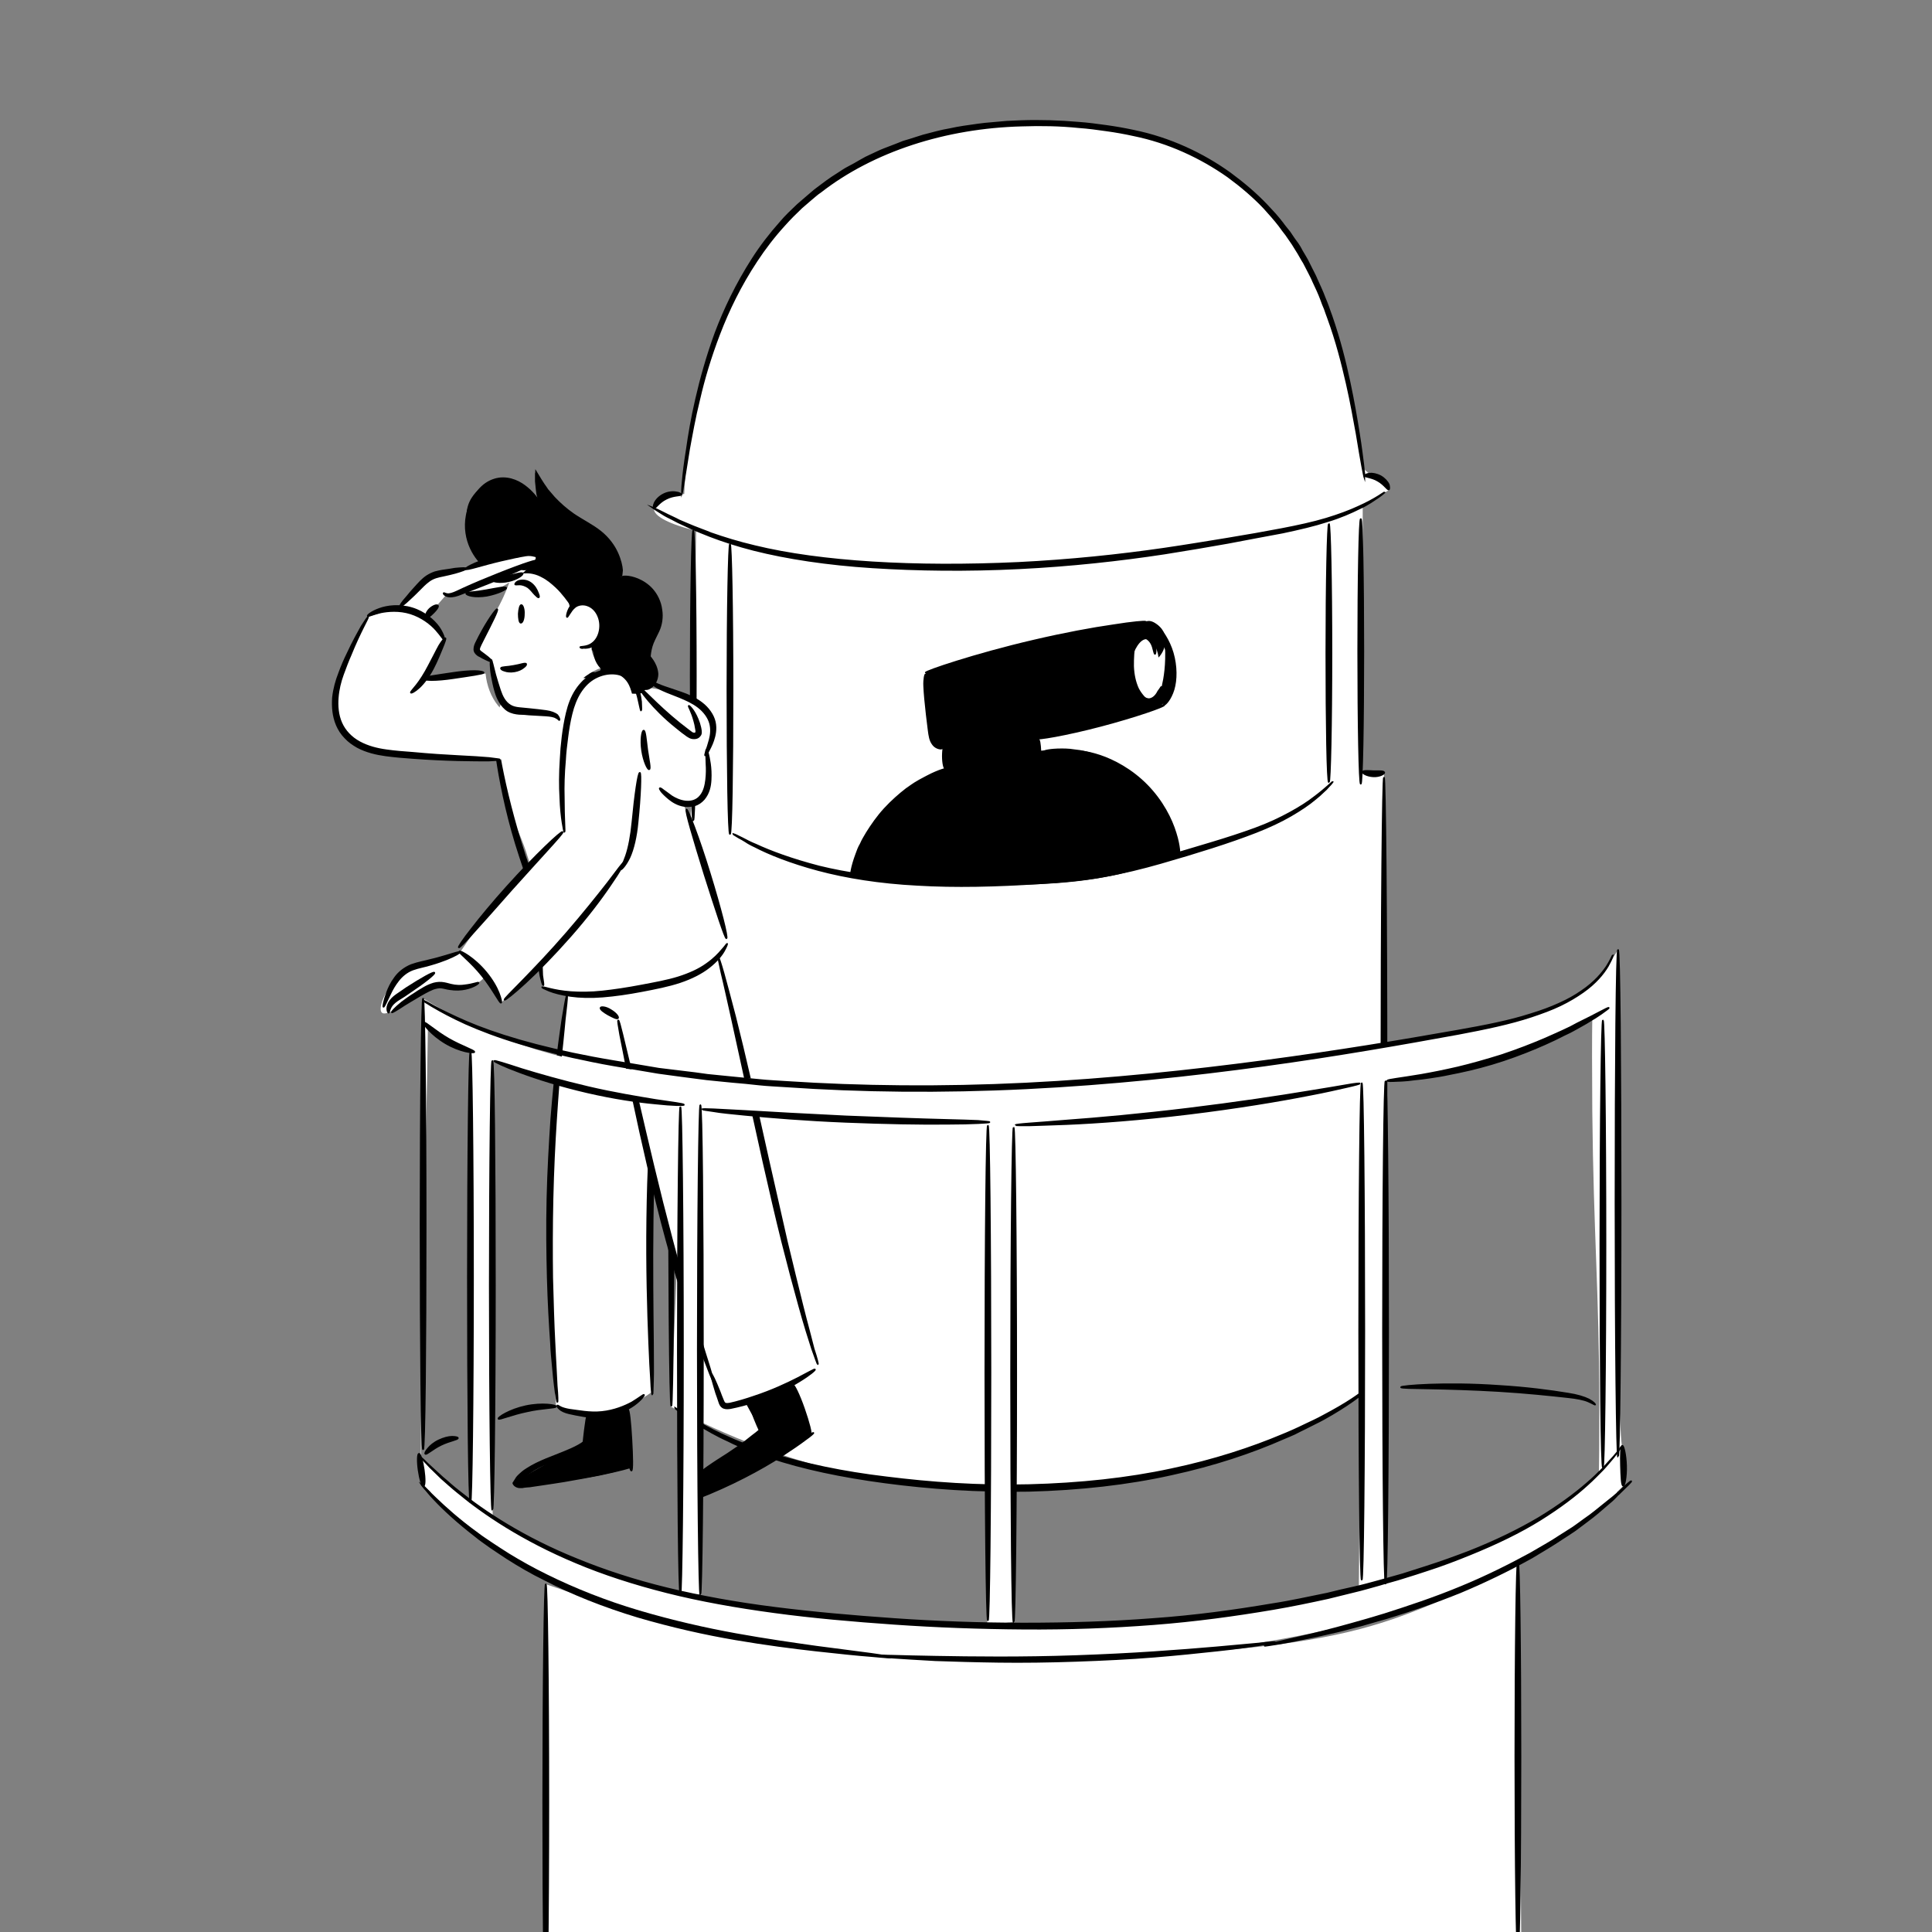 <?xml version="1.0" encoding="utf-8"?>
<!-- Generator: Adobe Illustrator 23.0.3, SVG Export Plug-In . SVG Version: 6.00 Build 0)  -->
<svg version="1.1" xmlns="http://www.w3.org/2000/svg" xmlns:xlink="http://www.w3.org/1999/xlink" x="0px" y="0px"
	 viewBox="0 0 600 600" style="enable-background:new 0 0 600 600;" xml:space="preserve">
<rect x="0" y="0" width="600" height="600" fill="#808080" stroke="none"/>
<style type="text/css">
	.st0{fill:#FFFFFF;}
	.st1{stroke:#000000;stroke-width:0.5;stroke-miterlimit:10;}
	.st2{fill:none;stroke:#000000;stroke-width:0.5;stroke-miterlimit:10;}
	.st3{fill:none;stroke:#000000;stroke-miterlimit:10;}
</style>
<g id="vision">
	<path class="st0" d="M212.5,153.4c0.3-7.6,1.4-18,4.3-30c2.6-10.9,6.1-24.9,15.9-39.9c3.4-5.3,11.5-17.4,26.3-27.7
		c20.8-14.5,41.9-16.2,54.4-17.1c14.2-1,36-2.6,58.8,10.2c3.8,2.1,21.5,12.4,33.4,33.2c5.8,10.1,8.4,19.5,11.5,30.7
		c3.6,13.2,5.3,24.5,6.1,32.6c2.7,2.3,5.4,4.5,8.1,6.8c-2.7,1.7-5.4,3.4-8.1,5.1c0,27.5,0,55-0.1,82.5c2.2,0.1,4.5,0.2,6.7,0.2
		c0,8.1,0,16.2,0,24.3c-0.3,56.7-1.9,112.3-4.8,166.8c-4.9,3.6-12,8.3-21,12.9c-4.3,2.2-21.6,10.7-51.2,15.5
		c-14.1,2.3-41.8,6.6-77.5,0.5c-28.8-5-51.5-14.8-66.9-23.1c0.8-17.8,1.5-35.7,2.2-53.7c2.7-73.7,4.6-146.5,5.6-218.4
		c-7.9-1.8-13.3-4.5-13.1-6.8C203.3,155.1,211.1,153.7,212.5,153.4z"/>
	<path d="M264.3,271.9c1.3-4.9,3.1-8.7,4.5-11.3c1.2-2.1,6-10.5,16.1-17.3c3.3-2.2,6.3-3.7,8.7-4.7c-0.1-2.2-0.3-4.5-0.4-6.7
		c-0.2,0-1.8,0.1-3-1.2c-1.3-1.4-1-3.2-0.9-3.4c-0.6-6.2-1.2-12.4-1.8-18.6c16-5,33.4-9.4,52.1-13c5.5-1,10.9-2,16.2-2.8
		c0.4,0,3.5,0.2,5.1,2.6c1.7,2.4,1.3,6.1-1.1,8.7c-0.4-3.2-2-5.5-3.6-5.7c-2.3-0.2-4.1,3.8-4.7,5.9c-1.2,4.1-0.2,9.3,3.1,11.6
		c0.4,0.3,2.3,1.6,3.9,1c1.4-0.5,1.9-2.2,2.3-3.9c0.6-2.6,1.3-6.7,1-12.5c1.2,2.5,3,6.8,2.4,11.8c-0.4,3.1-1.4,4.5-1.8,5
		c-1.5,1.9-3.7,2.5-4.8,2.8c-13.3,3.6-20,5.4-24.5,6.3c-2.4,0.5-6.1,1.3-10.6,2.6c0,1.4,0,2.8,0,4.1c2.1-0.2,5.1-0.4,8.7,0
		c4.1,0.4,14.4,1.6,23.4,9.8c9.2,8.4,11.3,19,11.8,22.4c-3.1,1.3-7.5,2.9-12.9,4.5c-10,2.9-20.4,4.5-36.7,4.9
		C304,275.3,286.1,275,264.3,271.9z"/>
	<g>
		<g>
			<g>
				<path class="st1" d="M430,152.9c0,0-0.6,0.6-1.9,1.5c-0.6,0.4-1.5,1-2.4,1.6c-1,0.6-2.1,1.3-3.5,1.9c-2.6,1.3-6,2.8-10,4
					c-4,1.3-8.7,2.4-13.9,3.5c-5.2,1-10.9,2-17,3.2c-6.1,1.1-12.7,2.2-19.6,3.3c-13.8,2.1-29.1,3.8-45.3,4.6
					c-16.1,0.8-31.5,0.6-45.5-0.3c-14-0.9-26.5-2.8-36.8-5.4c-5.1-1.3-9.7-2.8-13.6-4.3c-2-0.8-3.8-1.5-5.4-2.2
					c-1.6-0.8-3.1-1.4-4.5-2.1c-1.3-0.7-2.5-1.3-3.5-1.8c-1-0.5-1.8-1.1-2.5-1.5c-1.3-0.8-2-1.3-2-1.3c0,0,0.8,0.3,2.2,1
					c0.7,0.3,1.5,0.8,2.6,1.3c1,0.5,2.2,1,3.5,1.7c1.3,0.6,2.9,1.2,4.5,1.9c1.7,0.7,3.5,1.3,5.4,2.1c4,1.4,8.5,2.8,13.6,4
					c20.5,5,49.8,6.7,81.9,5.2c16.1-0.8,31.3-2.4,45.1-4.4c6.9-1,13.4-2.1,19.6-3.1c6.1-1,11.8-2,17-3c5.2-1,9.8-2,13.8-3.2
					c4-1.2,7.4-2.5,10-3.7C427.4,154.9,429.9,152.8,430,152.9z"/>
			</g>
		</g>
	</g>
	<g>
		<g>
			<g>
				<path class="st1" d="M211.5,153.6c-0.1,0.4-2.3,0.1-4.6,1.3c-2.3,1.1-3.3,3-3.8,2.9c-0.2-0.1-0.2-0.7,0.2-1.6
					c0.4-0.9,1.4-2,2.8-2.7c1.4-0.7,2.9-0.8,3.9-0.6C211,153,211.5,153.4,211.5,153.6z"/>
			</g>
		</g>
	</g>
	<g>
		<g>
			<g>
				<path class="st1" d="M423.7,148.2c0,0-0.1-0.3-0.2-0.9c-0.1-0.6-0.3-1.5-0.5-2.6c-0.4-2.3-1-5.6-1.7-10
					c-0.8-4.3-1.7-9.6-3.1-15.7c-1.4-6.1-3.1-12.9-5.8-20.3c-0.3-0.9-0.7-1.8-1-2.8c-0.4-0.9-0.8-1.9-1.1-2.8
					c-0.7-1.9-1.6-3.8-2.5-5.7c-0.4-1-0.9-1.9-1.4-2.9c-0.5-1-1-1.9-1.5-2.9c-0.6-0.9-1.1-1.9-1.7-2.9c-0.6-1-1.2-1.9-1.8-2.9
					c-0.6-0.9-1.3-1.9-2-2.9c-0.7-0.9-1.4-1.8-2.1-2.8c-0.7-0.9-1.5-1.9-2.3-2.8c-0.8-0.9-1.6-1.8-2.4-2.7
					c-3.3-3.5-7.2-6.8-11.3-9.8c-8.4-5.9-18.4-10.6-29.3-12.8c-2.7-0.6-5.5-1.1-8.4-1.5c-2.8-0.4-5.7-0.8-8.6-1
					c-5.8-0.6-11.7-0.7-17.6-0.5c-23.8,0.6-46.3,7.9-62.6,20.6c-1.1,0.7-2,1.6-3,2.4c-1,0.8-1.9,1.7-2.9,2.5
					c-1.8,1.7-3.6,3.5-5.2,5.3c-3.3,3.6-6.2,7.4-8.7,11.2c-5.1,7.7-8.8,15.4-11.6,22.7c-2.8,7.3-4.8,14.1-6.2,20.2
					c-1.5,6-2.4,11.3-3.2,15.6c-0.7,4.3-1.2,7.7-1.6,10c-0.2,1.1-0.3,2-0.4,2.6c-0.1,0.6-0.2,0.9-0.2,0.9c0,0,0-0.3,0-0.9
					c0-0.6,0.1-1.5,0.2-2.6c0.2-2.3,0.6-5.7,1.3-10c0.6-4.3,1.5-9.7,2.9-15.7c1.4-6.1,3.3-13,6-20.4c2.8-7.4,6.5-15.2,11.5-23
					c2.5-3.9,5.4-7.7,8.7-11.4c1.6-1.9,3.4-3.6,5.3-5.4c1-0.8,1.9-1.7,2.9-2.5c1-0.8,1.9-1.7,3-2.5c2.1-1.6,4.2-3.2,6.5-4.6
					c1.1-0.7,2.2-1.5,3.4-2.1c1.2-0.6,2.4-1.3,3.6-2c0.6-0.3,1.2-0.7,1.8-1l1.9-0.9c1.3-0.6,2.5-1.2,3.8-1.7c1.3-0.5,2.6-1,3.9-1.5
					l2-0.8l2-0.6c1.4-0.4,2.7-0.9,4.1-1.3c1.4-0.4,2.8-0.7,4.2-1.1l2.1-0.5l2.1-0.4c1.4-0.3,2.9-0.6,4.3-0.8
					c2.9-0.4,5.8-0.9,8.8-1.1c1.5-0.1,3-0.3,4.5-0.4c1.5-0.1,3-0.1,4.5-0.2c6-0.2,12,0,17.8,0.5c2.9,0.2,5.8,0.6,8.7,1
					c2.9,0.4,5.7,0.9,8.5,1.5c11.2,2.3,21.4,7.1,29.9,13.2c4.2,3.1,8.1,6.4,11.5,10c0.8,0.9,1.7,1.8,2.5,2.7
					c0.8,0.9,1.6,1.9,2.3,2.8c0.7,1,1.5,1.9,2.2,2.8c0.7,1,1.3,2,2,2.9c0.7,0.9,1.3,1.9,1.8,2.9c0.6,1,1.2,2,1.7,2.9
					c0.5,1,1,2,1.5,3c0.5,1,1,1.9,1.4,2.9c0.9,2,1.8,3.9,2.5,5.8c0.4,1,0.8,1.9,1.1,2.8c0.3,1,0.7,1.9,1,2.8
					c2.6,7.5,4.3,14.4,5.6,20.5c1.3,6.1,2.2,11.4,2.9,15.8c0.7,4.3,1.1,7.7,1.4,10c0.1,1.1,0.2,2,0.3,2.6
					C423.7,147.9,423.7,148.2,423.7,148.2z"/>
			</g>
		</g>
	</g>
	<g>
		<g>
			<g>
				<path class="st1" d="M431.3,152c-0.4,0.2-1.4-1.6-3.4-2.7c-2-1.2-4-1.1-4-1.6c0-0.2,0.5-0.5,1.4-0.6c0.9-0.1,2.2,0.1,3.5,0.8
					c1.2,0.7,2.1,1.7,2.5,2.6C431.5,151.3,431.5,151.9,431.3,152z"/>
			</g>
		</g>
	</g>
	<g>
		<g>
			<g>
				<path class="st1" d="M215.3,254.8c-0.5,0-0.8-20.1-0.8-45s0.4-45,0.8-45s0.8,20.1,0.8,45S215.7,254.8,215.3,254.8z"/>
			</g>
		</g>
	</g>
	<g>
		<g>
			<g>
				<path class="st1" d="M226.7,259c-0.5,0-0.8-20.1-0.8-45s0.4-45,0.8-45s0.8,20.1,0.8,45S227.2,259,226.7,259z"/>
			</g>
		</g>
	</g>
	<g>
		<g>
			<g>
				<path class="st1" d="M412.7,242.9c-0.5,0-0.8-17.9-0.8-40.1s0.4-40.1,0.8-40.1s0.8,17.9,0.8,40.1S413.1,242.9,412.7,242.9z"/>
			</g>
		</g>
	</g>
	<g>
		<g>
			<g>
				<ellipse class="st1" cx="422.6" cy="202.3" rx="0.8" ry="41.1"/>
			</g>
		</g>
	</g>
	<g>
		<g>
			<g>
				<path class="st1" d="M413.9,242.8c0,0-0.4,0.6-1.3,1.5c-0.4,0.5-1,1.1-1.7,1.7c-0.7,0.7-1.5,1.4-2.5,2.2
					c-1.9,1.6-4.4,3.3-7.5,5.1c-3.1,1.8-6.7,3.5-10.8,5.1c-4.1,1.6-8.7,3.2-13.7,4.8c-5,1.6-10.3,3.2-15.9,4.8
					c-5.6,1.6-11.6,3.1-17.9,4.2c-6.3,1.1-12.9,1.7-19.6,2.1c-13.5,0.9-26.4,1.2-38.1,0.5c-11.7-0.6-22.2-2.3-30.8-4.6
					c-8.6-2.3-15.3-5-19.7-7.3c-0.6-0.3-1.1-0.5-1.6-0.8c-0.5-0.3-0.9-0.5-1.3-0.8c-0.8-0.5-1.5-0.9-2.1-1.2c-1.1-0.7-1.7-1-1.7-1.1
					c0,0,0.7,0.2,1.8,0.8c0.6,0.3,1.3,0.6,2.2,1.1c0.4,0.2,0.9,0.5,1.4,0.7c0.5,0.2,1,0.5,1.6,0.7c4.5,2.1,11.2,4.6,19.7,6.8
					c8.5,2.1,19,3.6,30.6,4.2c11.6,0.6,24.5,0.2,37.9-0.6c6.7-0.4,13.3-1,19.5-2.1c6.2-1.1,12.2-2.5,17.8-4.1
					c5.6-1.6,10.9-3.2,15.9-4.7c5-1.5,9.6-3,13.7-4.5c4.1-1.5,7.7-3.2,10.8-4.9c3.1-1.7,5.6-3.3,7.5-4.8
					C412,244.7,413.8,242.7,413.9,242.8z"/>
			</g>
		</g>
	</g>
	<g>
		<g>
			<g>
				<path class="st1" d="M208.4,249.6c-0.2-0.1,0-0.6,0.4-1.1c0.5-0.5,1.3-1.1,2.3-1.4c1-0.3,2-0.2,2.7,0c0.7,0.2,1,0.6,0.9,0.8
					c-0.2,0.4-1.6,0.3-3.2,0.8C210,249.1,208.8,249.9,208.4,249.6z"/>
			</g>
		</g>
	</g>
	<g>
		<g>
			<g>
				<path class="st1" d="M208.5,436.6c-0.5,0-0.8-41.9-0.8-93.7s0.4-93.7,0.8-93.7s0.8,41.9,0.8,93.7S208.9,436.6,208.5,436.6z"/>
			</g>
		</g>
	</g>
	<g>
		<g>
			<g>
				<path class="st1" d="M426.9,429.2c0,0-0.1,0.2-0.4,0.5c-0.3,0.3-0.7,0.7-1.2,1.2c-1.1,1.1-2.8,2.5-5.2,4.2
					c-2.4,1.7-5.4,3.6-9,5.6c-1.8,1-3.8,1.9-5.9,3c-1,0.5-2.1,1-3.2,1.6c-1.1,0.5-2.3,1-3.5,1.5c-9.5,4.2-21.3,8.2-34.7,11.1
					c-13.4,3-28.5,4.7-44.3,5.1c-15.9,0.3-31-0.8-44.6-2.6c-13.6-1.8-25.8-4.4-35.6-7.7c-2.5-0.8-4.8-1.7-7-2.5
					c-2.2-0.9-4.2-1.7-6.1-2.7c-3.8-1.7-6.8-3.5-9.3-5c-2.5-1.6-4.3-2.8-5.5-3.8c-1.2-0.9-1.8-1.4-1.8-1.5c0,0,0.7,0.4,2,1.2
					c1.3,0.9,3.2,2,5.7,3.5c2.5,1.4,5.6,3.1,9.4,4.7c1.9,0.9,3.9,1.6,6.1,2.5c2.2,0.8,4.5,1.6,7,2.4c9.8,3.1,21.9,5.7,35.5,7.3
					c13.6,1.7,28.6,2.8,44.3,2.4c15.7-0.4,30.7-2,44.1-4.9c13.4-2.8,25.1-6.7,34.6-10.7c1.2-0.5,2.4-1,3.5-1.5
					c1.1-0.5,2.2-1,3.2-1.5c2.1-1,4.1-1.9,5.9-2.9c3.6-1.9,6.7-3.7,9.1-5.3c2.4-1.6,4.2-3,5.3-4
					C426.3,429.7,426.9,429.2,426.9,429.2z"/>
			</g>
		</g>
	</g>
	<g>
		<g>
			<g>
				<path class="st1" d="M429.9,239.9c0.1,0.4-1.4,1.3-3.4,1.2c-2-0.1-3.5-1-3.3-1.4c0.2-0.4,1.6-0.3,3.4-0.2
					C428.3,239.5,429.7,239.4,429.9,239.9z"/>
			</g>
		</g>
	</g>
	<g>
		<g>
			<g>
				<path class="st1" d="M429.8,426.7c-0.5,0-0.8-41.5-0.8-92.6s0.4-92.6,0.8-92.6s0.8,41.5,0.8,92.6S430.3,426.7,429.8,426.7z"/>
			</g>
		</g>
	</g>
	<g>
		<g>
			<g>
				<path class="st1" d="M294.4,238.7c0.1,0.3-2.3,1.2-5.9,3.3c-0.4,0.3-0.9,0.5-1.4,0.8c-0.5,0.3-1,0.6-1.5,1
					c-1,0.7-2.1,1.5-3.2,2.3c-2.1,1.7-4.4,3.7-6.5,6.1c-2.1,2.4-3.9,4.8-5.4,7.1c-0.7,1.2-1.4,2.3-2,3.4c-0.3,0.5-0.6,1.1-0.8,1.6
					c-0.2,0.5-0.5,1-0.7,1.5c-1.7,3.8-2.4,6.3-2.7,6.2c-0.2,0,0.1-2.7,1.6-6.7c0.2-0.5,0.4-1,0.6-1.6c0.2-0.5,0.5-1.1,0.8-1.6
					c0.5-1.2,1.2-2.3,1.9-3.5c1.5-2.4,3.3-5,5.5-7.4c2.2-2.4,4.6-4.5,6.8-6.2c1.2-0.8,2.2-1.6,3.3-2.2c0.5-0.3,1-0.6,1.6-0.9
					c0.5-0.3,1-0.5,1.5-0.8C291.7,239.1,294.3,238.5,294.4,238.7z"/>
			</g>
		</g>
	</g>
	<g>
		<g>
			<g>
				<path class="st1" d="M366.2,265.6c-0.3,0-0.7-2.6-2.3-6.6c-1.5-4-4.4-9.3-8.9-14c-4.6-4.7-9.8-7.6-13.8-9.2
					c-4-1.6-6.6-2.1-6.6-2.4c0-0.2,2.8-0.1,7,1.3c4.2,1.4,9.8,4.3,14.6,9.2c4.8,4.9,7.6,10.5,8.9,14.8
					C366.4,262.8,366.4,265.6,366.2,265.6z"/>
			</g>
		</g>
	</g>
	<g>
		<g>
			<g>
				<path class="st1" d="M293.6,230.9c0.5,0,0.8,1.7,0.8,3.9c0,2.2-0.4,3.9-0.8,3.9s-0.8-1.7-0.8-3.9
					C292.8,232.6,293.2,230.9,293.6,230.9z"/>
			</g>
		</g>
	</g>
	<g>
		<g>
			<g>
				<path class="st1" d="M287.5,209.4c0.2,0,0.2,1.4,0.6,3.6c0.4,2.2,0.9,5.4,1.3,8.8c0.2,1.7,0.4,3.4,0.5,4.9
					c0.1,1.5,0.2,2.8,0.7,3.7c0.4,0.9,1.2,1.3,1.7,1.4c0.5,0.2,0.9,0.1,0.9,0.2c0,0.1-0.2,0.4-1,0.5c-0.7,0-1.9-0.4-2.6-1.5
					c-0.8-1.1-1-2.6-1.2-4.1c-0.2-1.5-0.4-3.1-0.6-4.9c-0.4-3.5-0.7-6.6-0.8-8.9C286.9,210.8,287.3,209.3,287.5,209.4z"/>
			</g>
		</g>
	</g>
	<g>
		<g>
			<g>
				<path class="st1" d="M355.7,193.1c0,0.2-3.8,1-10,2.2c-6.2,1.2-14.8,3-24.2,5.2c-9.4,2.2-17.9,4.4-24,6c-6.1,1.6-9.9,2.6-10,2.4
					c-0.1-0.2,3.6-1.6,9.7-3.5c6.1-1.9,14.5-4.3,24-6.5c9.4-2.2,18.1-3.8,24.4-4.7C351.8,193.2,355.7,192.9,355.7,193.1z"/>
			</g>
		</g>
	</g>
	<g>
		<g>
			<path class="st2" d="M392.8,221.1"/>
		</g>
	</g>
	<g>
		<g>
			<g>
				<path class="st1" d="M361.5,219c0.1,0.4-8.6,3.5-19.6,6.4c-11,2.9-20.1,4.4-20.2,3.9c-0.1-0.5,8.8-2.7,19.8-5.5
					C352.5,221,361.4,218.6,361.5,219z"/>
			</g>
		</g>
	</g>
	<g>
		<g>
			<g>
				<path class="st1" d="M361.4,218.9c-0.2-0.2,0.9-1.5,1.6-4c0.7-2.5,0.8-6.2,0-10.2c-0.9-3.9-2.7-7.2-4.2-9.3
					c-0.8-1-1.7-1.5-2.3-1.7c-0.6-0.1-1.1,0.1-1.1,0c-0.1-0.1,0.2-0.5,1.2-0.6c0.9-0.1,2.1,0.5,3.1,1.5c1.9,2.1,4,5.5,4.9,9.7
					c0.9,4.2,0.6,8.2-0.5,10.9C363,218,361.5,219.1,361.4,218.9z"/>
			</g>
		</g>
	</g>
	<g>
		<g>
			<g>
				<path class="st1" d="M360.7,213.3c0.1,0,0.1,0.6-0.2,1.5c-0.1,0.5-0.3,1.1-0.8,1.7c-0.4,0.6-1.1,1.3-2.1,1.6
					c-0.5,0.1-1.1,0.1-1.7,0c-0.6-0.2-1.1-0.5-1.5-0.9c-0.8-0.8-1.5-1.7-2.1-2.8c-1.2-2.1-1.7-4.8-1.8-7.5c0-1.4,0-2.7,0.1-3.9
					c0.1-1.3,0.3-2.6,0.8-3.7c0.3-0.6,0.6-1.1,1-1.6c0.4-0.5,1-0.8,1.7-1c1.3-0.3,2.5,0.2,3.2,0.9c0.7,0.7,1.1,1.5,1.3,2.2
					c0.2,0.7,0.3,1.3,0.3,1.8c0,1-0.1,1.5-0.2,1.5c-0.1,0-0.3-0.5-0.5-1.4c-0.2-0.9-0.6-2.3-1.8-3.2c-0.6-0.5-1.4-0.7-2.1-0.5
					c-0.7,0.2-1.3,0.9-1.7,1.9c-0.4,1-0.5,2.1-0.6,3.3c-0.1,1.2-0.1,2.5-0.1,3.7c0.1,2.6,0.6,4.9,1.5,6.9c0.5,1,1.1,1.8,1.7,2.5
					c0.6,0.7,1.3,0.9,2,0.8c1.4-0.3,2.2-1.6,2.6-2.4C360.4,213.8,360.6,213.3,360.7,213.3z"/>
			</g>
		</g>
	</g>
	<g>
		<g>
			<g>
				<path class="st1" d="M322.7,236.6c-0.4,0.1-1.1-1.5-1.2-3.5c-0.1-2,0.4-3.7,0.8-3.6c0.5,0,0.7,1.6,0.8,3.6
					C323.3,234.9,323.2,236.5,322.7,236.6z"/>
			</g>
		</g>
	</g>
	<g>
		<g>
			<g>
				<path class="st1" d="M356.6,246.8c-0.2,0.2-1.6-1.3-4.1-3.4c-0.6-0.5-1.3-1.1-2.1-1.6c-0.8-0.6-1.6-1.1-2.5-1.7
					c-1.8-1.1-3.9-2.2-6.2-3.2c-2.3-0.9-4.6-1.6-6.6-2.1c-1.1-0.2-2-0.4-3-0.6c-0.9-0.2-1.8-0.3-2.6-0.3c-3.2-0.3-5.3-0.2-5.3-0.5
					c0-0.2,2-0.7,5.4-0.7c0.8,0,1.8,0,2.7,0.1c1,0.1,2,0.3,3.1,0.4c2.2,0.4,4.6,1.1,7,2.1c2.4,1,4.5,2.2,6.4,3.4
					c0.9,0.6,1.8,1.2,2.5,1.9c0.8,0.6,1.5,1.2,2.1,1.8C355.7,244.9,356.8,246.7,356.6,246.8z"/>
			</g>
		</g>
	</g>
</g>
<g id="guy">
	<g id="leg_right">
		<path d="M182.4,440.2c-0.2,2.7-0.4,5.3-0.6,8c-2.6,1.3-5.2,2.7-7.9,4.1c-4.8,2.6-9.4,5.2-13.8,7.8c3.2,0.2,6.6,0.2,10.2,0.1
			c10.1-0.5,18.8-2.4,25.8-4.6c-0.6-7.4-1.1-14.8-1.7-22.3C190.4,435.6,186.4,437.9,182.4,440.2z"/>
		<path class="st0" d="M176.1,308.3c-0.1,0.5-0.2,1.2-0.3,2c0,0-0.5,3.8-1,7.6c-0.2,1.7-2.7,22.5-3.6,42.3
			c-1.7,34.4,1,70.2,1.5,76.5c1.8,0.8,4,1.4,6.4,1.8c11.2,1.8,20.3-4,23.5-6.3c-0.1-2.4-0.3-6.3-0.5-10.9c-0.5-13.6-1.3-36,0.4-63.5
			c0.8-12.9,1.2-19.4,2.1-26.7c2.6-21.4,5.9-29.2,2.1-32.6C204.2,296.4,197.6,294.9,176.1,308.3z"/>
		<g>
			<g>
				<g>
					<path class="st1" d="M173.1,435.4c-0.1,0-0.4-1.7-0.8-4.9c-0.2-1.6-0.4-3.5-0.6-5.8c-0.2-2.3-0.5-4.9-0.6-7.7
						c-0.4-5.7-0.8-12.6-1-20.1c-0.2-7.6-0.3-15.9-0.1-24.7c0.2-8.8,0.7-17.1,1.2-24.7c0.6-7.6,1.3-14.4,2-20.1
						c0.3-2.9,0.7-5.4,1-7.7c0.3-2.3,0.6-4.2,0.9-5.8c0.5-3.2,0.9-4.9,1-4.9c0.1,0,0,1.8-0.4,5c-0.2,1.6-0.4,3.5-0.6,5.8
						c-0.2,2.3-0.5,4.8-0.8,7.7c-0.6,5.7-1.1,12.5-1.6,20.1c-0.5,7.6-0.9,15.9-1.1,24.6c-0.2,8.7-0.2,17.1-0.1,24.6
						c0.2,7.6,0.4,14.4,0.7,20.1c0.1,2.9,0.3,5.4,0.4,7.7c0.1,2.3,0.2,4.2,0.3,5.8C173.2,433.6,173.2,435.4,173.1,435.4z"/>
				</g>
			</g>
		</g>
		<g>
			<g>
				<g>
					<path class="st1" d="M200,433.2c0.1,0.1-0.8,1.5-3,3.1c-2.2,1.6-5.7,3.3-9.9,3.7c-2.1,0.2-4.1,0.1-5.8-0.2
						c-1.8-0.3-3.3-0.6-4.6-0.9c-1.3-0.3-2.4-0.8-3-1.4c-0.6-0.5-0.7-1-0.6-1c0.1-0.1,0.4,0.2,1,0.5c0.6,0.3,1.6,0.6,2.8,0.8
						c2.6,0.3,6.2,1.1,10,0.7c3.9-0.4,7.2-1.8,9.4-3C198.6,434.1,199.9,433,200,433.2z"/>
				</g>
			</g>
		</g>
		<g>
			<g>
				<g>
					<path class="st1" d="M202.6,433.1c-0.1,0-0.3-1.5-0.4-4.3c-0.2-2.8-0.4-6.7-0.6-11.7c-0.4-9.9-0.8-23.5-0.6-38.6
						c0.1-7.5,0.3-14.7,0.7-21.2c0.4-6.5,0.8-12.4,1.4-17.3c0.2-2.5,0.5-4.7,0.8-6.6c0.2-1.9,0.5-3.6,0.7-5c0.4-2.7,0.7-4.2,0.8-4.2
						c0.1,0,0,1.5-0.2,4.3c-0.1,1.4-0.3,3.1-0.4,5c-0.2,2-0.4,4.2-0.5,6.6c-0.4,4.9-0.7,10.8-1,17.3c-0.3,6.5-0.5,13.7-0.6,21.2
						c-0.2,15,0,28.7,0.1,38.5c0,4.9,0.1,8.9,0,11.7C202.7,431.5,202.7,433.1,202.6,433.1z"/>
				</g>
			</g>
		</g>
		<g>
			<g>
				<g>
					<path class="st1" d="M196.1,455.5c0,0.2-3.7,1.2-9.9,2.5c-3.1,0.6-6.8,1.3-10.9,2c-2.1,0.3-4.2,0.7-6.5,1
						c-1.1,0.2-2.3,0.3-3.4,0.5c-0.6,0.1-1.2,0.2-1.8,0.2l-0.9,0.1l-0.5,0.1l-0.3,0c-0.1,0-0.3,0-0.4,0c-1,0-1.9-0.6-2.1-1.3
						l0.7-1.1c0.2-0.4,0.5-0.8,0.7-1c0.9-0.9,1.8-1.7,2.8-2.3c2-1.3,4-2.2,5.9-3c3.9-1.6,7.4-2.8,10.1-4.3c0.3-0.2,0.7-0.4,1-0.6
						c0.1-0.1,0.3-0.2,0.4-0.3c0.1-0.1,0.2-0.1,0.2-0.2c0.1-0.6,0.1-1.2,0.2-1.8c0.1-1.2,0.3-2.3,0.4-3.2c0.2-1.7,0.4-2.7,0.5-2.7
						c0.1,0,0.1,1,0.1,2.7c0,0.9-0.1,2-0.1,3.2c0,0.7-0.1,1.4-0.1,2.2c0,0.1,0,0.1-0.1,0.2l-0.2,0.1l-0.3,0.2
						c-0.2,0.1-0.3,0.2-0.5,0.3c-0.3,0.2-0.6,0.4-1,0.7c-2.7,1.8-6.3,3.1-10.1,4.7c-1.9,0.8-3.8,1.7-5.6,3c-0.9,0.6-1.7,1.3-2.5,2.1
						c-0.3,0.3-0.2,0.2-0.3,0.3l-0.1,0.2c0,0.1,0.2,0.2,0.3,0.2l0.2,0l0.4,0l0.9-0.1c0.6-0.1,1.2-0.1,1.7-0.2
						c1.2-0.2,2.3-0.3,3.4-0.5c2.2-0.3,4.4-0.6,6.5-0.9c4.1-0.6,7.8-1.2,10.9-1.7C192.2,455.9,196,455.3,196.1,455.5z"/>
				</g>
			</g>
		</g>
		<g>
			<g>
				<g>
					<path class="st1" d="M196.1,456.7c-0.4,0.1-1.3-4.2-1.6-9.5c-0.4-5.3-0.1-9.6,0.4-9.6c0.5,0,0.9,4.3,1.2,9.5
						C196.4,452.3,196.5,456.6,196.1,456.7z"/>
				</g>
			</g>
		</g>
	</g>
	<g id="leg_left">
		<path d="M231.3,435.2c1.7,3.1,3.4,6.3,5.2,9.4c-1.2,1-3.1,2.7-5.6,4.5c-5.2,3.8-7.6,4.5-10.7,7.3c-1.7,1.5-4,4-6.1,8.1
			c4.9-1.3,8.9-2.8,11.8-4c8.4-3.5,14.5-7.4,18.6-10.1c3-1.9,5.4-3.7,7.1-5c-2-5.8-4-11.7-6-17.5
			C240.9,430.4,236.1,432.8,231.3,435.2z"/>
		<path class="st0" d="M184.8,308.9c0.6,1.4,1.2,2.8,1.8,4.2c1.8,1.2,3.6,2.4,5.4,3.7c0.7,3.4,1.8,8.3,3,14.2
			c3.2,14.6,7.5,33.4,10.2,44.4c3.4,13.5,9.3,34,19.5,60.9c3.3-0.3,7.4-1,11.9-2.5c8-2.7,13.8-6.9,17.4-10c-0.7-2.3-1.7-5.9-3-10.1
			c-8-28.1-11.7-47-17.3-72.2c-2.4-10.7-5.9-26-10.5-44.5C210.4,301,197.6,304.9,184.8,308.9z"/>
		<g>
			<g>
				<g>
					<path class="st1" d="M191.9,316.2c-0.3,0.3-1.5-0.3-3-1.1c-1.4-0.8-2.5-1.6-2.4-2.1c0.1-0.4,1.7-0.3,3.2,0.7
						C191.4,314.7,192.2,315.9,191.9,316.2z"/>
				</g>
			</g>
		</g>
		<g>
			<g>
				<g>
					<path class="st1" d="M221.6,429.1c-0.1,0-0.8-1.5-1.8-4.2c-0.5-1.4-1.2-3-1.9-5c-0.7-2-1.5-4.2-2.4-6.7c-1.7-5-3.6-11-5.6-17.6
						c-1.9-6.7-4-14.1-5.9-21.9c-3.9-15.6-6.9-29.8-9-40.1c-1-5.2-1.8-9.3-2.4-12.2c-0.5-2.9-0.8-4.5-0.6-4.5s0.6,1.5,1.3,4.4
						c0.7,2.9,1.7,7,2.9,12.1c2.4,10.2,5.6,24.4,9.5,40c2,7.8,3.9,15.2,5.8,21.8c1.9,6.7,3.6,12.7,5.2,17.7c0.8,2.5,1.5,4.8,2.1,6.8
						c0.6,2,1.2,3.7,1.6,5.1C221.2,427.5,221.7,429.1,221.6,429.1z"/>
				</g>
			</g>
		</g>
		<g>
			<g>
				<g>
					<path class="st1" d="M254,423.7c-0.1,0-0.7-1.7-1.8-4.8c-0.5-1.6-1.1-3.5-1.8-5.7c-0.7-2.2-1.4-4.8-2.2-7.6
						c-1.6-5.7-3.4-12.5-5.3-20c-1.9-7.6-3.8-15.9-5.8-24.7c-3.9-17.6-7.4-33.5-9.9-45c-1.3-5.7-2.3-10.4-3.1-13.6
						c-0.7-3.2-1.1-5-1-5s0.7,1.7,1.6,4.9c0.9,3.2,2.1,7.8,3.6,13.5c2.9,11.4,6.5,27.3,10.4,44.9c2,8.8,3.9,17.1,5.6,24.7
						c1.8,7.6,3.5,14.4,4.9,20.1c0.7,2.9,1.4,5.4,2,7.7c0.6,2.3,1.1,4.2,1.5,5.8C253.7,421.9,254.1,423.6,254,423.7z"/>
				</g>
			</g>
		</g>
		<g>
			<g>
				<g>
					<path class="st1" d="M253.1,425.3c0.1,0.2-1.6,1.7-4.9,3.7c-3.2,2-7.9,4.4-13.4,6.2c-2.7,0.9-5.4,1.6-7.9,2.1
						c-0.7,0.1-1.4,0.2-2.2-0.1c-0.4-0.2-0.7-0.5-0.9-0.8c-0.2-0.3-0.3-0.6-0.4-0.9c-0.3-1-0.7-2-1-2.9c-1.1-3.6-1.7-5.8-1.5-5.9
						s1.2,2,2.6,5.5c0.3,0.9,0.7,1.8,1.1,2.8c0.2,0.5,0.4,0.8,0.7,0.9c0.3,0.1,0.8,0.1,1.3,0c2.3-0.5,5-1.3,7.6-2.2
						C245.2,430.1,252.9,424.9,253.1,425.3z"/>
				</g>
			</g>
		</g>
		<g>
			<g>
				<g>
					<path class="st1" d="M252.6,445c0.1,0.1-0.8,0.9-2.5,2.1c-1.7,1.3-4.2,3-7.4,5.1c-6.4,4.1-15.6,9.1-26.5,13.3
						c-0.2,0.1-0.4,0.1-0.6,0.2c-0.3,0-0.6,0.1-0.9,0c-0.6-0.1-1.1-0.5-1.3-1.1c-0.1-0.3-0.1-0.6,0-0.9c0-0.2,0.1-0.3,0.1-0.5
						l0.1-0.3c0.1-0.4,0.3-0.7,0.4-1.1c0.7-1.4,1.6-2.6,2.6-3.6c2-2,4.3-3.4,6.4-4.8c4.2-2.6,7.9-5.2,10.8-7.6
						c0.7-0.5,1.3-1,1.9-1.5l0.1-0.1c0,0,0-0.1,0-0.1c0-0.1-0.1-0.2-0.1-0.3c-0.2-0.4-0.3-0.7-0.5-1.1c-0.6-1.4-1.1-2.6-1.4-3.6
						c-0.7-2-1-3.2-0.9-3.2c0.1,0,0.6,1,1.5,3c0.4,1,1,2.1,1.6,3.5c0.2,0.3,0.3,0.7,0.5,1c0.1,0.3,0.3,0.5,0.4,0.8l0.1,0.2l0.1,0.1
						l0,0.1l0,0l-0.3,0.3c-0.4,0.3-0.8,0.7-1.2,1c-0.3,0.3-0.7,0.6-1.1,0.9c-2.9,2.5-6.5,5.2-10.8,7.9c-2.1,1.4-4.3,2.8-6.1,4.6
						c-0.9,0.9-1.7,2-2.3,3.1c-0.2,0.3-0.3,0.6-0.4,0.9l-0.1,0.2l0,0.1c0,0,0,0.1,0,0.1c0,0.1,0.1,0.1,0.2,0.1c0.1,0,0.1,0,0.2,0
						c0.1,0,0.3-0.1,0.4-0.1c10.7-4.1,20-9,26.5-12.8C248.6,447.5,252.5,444.8,252.6,445z"/>
				</g>
			</g>
		</g>
		<g>
			<g>
				<g>
					<path class="st1" d="M251.7,445.4c-0.4,0.1-2-3.1-3.5-7.4s-2.4-7.7-2-7.9c0.4-0.2,2,3.1,3.5,7.4
						C251.2,441.8,252.1,445.3,251.7,445.4z"/>
				</g>
			</g>
		</g>
	</g>
	<g id="torso">
		<path class="st0" d="M159.9,211.6c-2,1.6-3,3.7-4.1,6.4c-0.6,1.4-1.9,4.8-2.1,9.3c-0.1,2,0.4,4.6,1.5,9.8
			c2.1,10.8,2.3,11.3,2.6,12.4c1.4,5,2.8,7.7,4.1,11c1.9,4.7,4.1,11.6,5.1,20.9c0.2,3.3,0.5,6.6,0.7,9.9c0.3,5.2,0.6,10.3,0.8,15.4
			c6.8,2,12.4,2.3,16.2,2.3c3.8-0.1,6.9-0.6,13.1-1.7c7.2-1.3,10.8-1.9,13.9-3.2c3.3-1.4,8.8-4.3,14.1-10.9
			c-0.7-2.8-1.4-5.6-2.2-8.5c-3.4-12.5-7.2-24.2-11.4-35.1c0.7,0.1,2.9,0.5,4.7-0.8c0.4-0.3,1.5-1,2.3-3.1c2-4.8,0.6-11,0.1-12.9
			c0.6-0.8,2.3-3.2,2.1-6.6c-0.2-2.6-1.4-4.4-1.9-5.1c-0.7-1.1-2.6-3.4-9.3-5.7c-2.2-0.7-3.6-1-11.4-2.3c-6.7-1.1-10-1.7-11.8-1.9
			c-7-0.9-11.7-1.2-12.9-1.2C163.1,209.4,160.9,210.8,159.9,211.6z"/>
		<g>
			<g>
				<g>
					<path class="st1" d="M168.7,306c-0.1,0-0.5-1.1-0.9-3.1c-0.4-2.1-0.6-5.1-0.8-8.8c-0.2-3.7-0.1-8.1-0.9-12.9
						c-0.8-4.7-2.9-9.7-4.6-15.1c-3.6-10.8-5.7-20.9-6.9-28.3c-0.6-3.7-0.9-6.7-1.1-8.7c-0.2-2.1-0.2-3.2-0.1-3.2
						c0.2,0,0.9,4.5,2.3,11.8c1.4,7.3,3.8,17.2,7.3,28c1.7,5.3,3.9,10.4,4.6,15.4c0.7,5,0.6,9.4,0.6,13.1c0,3.7,0.1,6.7,0.2,8.7
						C168.7,304.9,168.9,306,168.7,306z"/>
				</g>
			</g>
		</g>
		<g>
			<g>
				<g>
					<path class="st1" d="M198.9,213.1c-0.2,0.5-8.6-2.6-19.4-2.9c-10.8-0.5-19.5,1.9-19.6,1.4c-0.1-0.2,2-1,5.6-1.8
						c1.8-0.4,3.9-0.7,6.3-1c2.4-0.2,5-0.3,7.8-0.2c2.8,0.1,5.4,0.4,7.8,0.8c2.4,0.4,4.5,0.9,6.2,1.5
						C197,211.9,199,212.9,198.9,213.1z"/>
				</g>
			</g>
		</g>
		<g>
			<g>
				<g>
					<path class="st1" d="M213.9,219.2c0.1-0.1,1.6,1.2,2.8,4.2c0.3,0.7,0.6,1.6,0.8,2.5c0.1,0.5,0.2,0.9,0.2,1.6
						c0,0.3-0.1,0.7-0.4,1c-0.2,0.3-0.6,0.6-1,0.7c-0.7,0.2-1.5,0.1-2.1-0.2c-0.6-0.3-1-0.6-1.5-1c-0.9-0.6-1.8-1.4-2.7-2.1
						c-7.4-5.9-11.8-12.2-11.5-12.5c0.4-0.3,5.3,5.4,12.5,11.2c0.9,0.7,1.8,1.4,2.7,2.1c0.4,0.3,0.9,0.7,1.2,0.9
						c0.4,0.2,0.7,0.2,0.9,0.2c0.2-0.1,0.3-0.1,0.4-0.4c0.1-0.3,0-0.7-0.1-1.2c-0.1-0.8-0.3-1.6-0.5-2.3
						C214.8,220.9,213.7,219.3,213.9,219.2z"/>
				</g>
			</g>
		</g>
		<g>
			<g>
				<g>
					<path class="st1" d="M219,234.6c-0.1,0,0-0.5,0.3-1.4c0.3-0.8,0.7-2,1.1-3.5c0.4-1.5,0.6-3.3,0.1-5.1c-0.5-1.8-1.8-3.6-3.6-5
						c-1.8-1.4-3.9-2.3-5.8-3.1c-1.9-0.8-3.7-1.4-5.2-2.1c-3-1.3-4.4-2.8-4.3-3c0.2-0.2,1.8,0.9,4.7,1.9c1.5,0.5,3.3,1.1,5.3,1.8
						c2,0.7,4.2,1.6,6.3,3.2c2,1.5,3.6,3.7,4.1,5.9c0.5,2.3,0,4.3-0.5,5.8c-0.5,1.5-1.2,2.7-1.6,3.5
						C219.4,234.2,219.1,234.6,219,234.6z"/>
				</g>
			</g>
		</g>
		<g>
			<g>
				<g>
					<path class="st1" d="M204.9,244.8c0.1-0.1,0.5,0.1,1.1,0.6c0.6,0.4,1.5,1.1,2.6,1.9c1.1,0.7,2.6,1.4,4.2,1.6
						c1.7,0.2,3.5-0.2,4.7-1.7c1.2-1.4,1.6-3.4,1.8-5.1c0.2-1.8,0.2-3.4,0.1-4.8c-0.1-2.7-0.2-4.5,0-4.5c0.2,0,0.7,1.6,1.1,4.4
						c0.2,1.4,0.3,3.1,0.2,5c-0.1,1.9-0.5,4.1-2.1,6c-0.8,0.9-1.8,1.6-2.9,1.9c-1.1,0.3-2.2,0.3-3.2,0.2c-2-0.3-3.6-1.3-4.7-2.2
						c-1.1-0.9-1.9-1.7-2.4-2.3C205,245.2,204.8,244.9,204.9,244.8z"/>
				</g>
			</g>
		</g>
		<g>
			<g>
				<g>
					<path class="st1" d="M201.6,238.9c-0.4,0.2-1.7-2.4-2.2-5.8c-0.5-3.4,0-6.2,0.5-6.2c0.5,0,0.7,2.7,1.1,5.9
						C201.5,236.2,202.1,238.8,201.6,238.9z"/>
				</g>
			</g>
		</g>
		<g>
			<g>
				<g>
					<path class="st1" d="M225.6,291.4c-0.4,0.1-3.3-8.8-6.8-19.8c-3.4-11-6.1-20-5.6-20.2c0.4-0.1,3.8,8.6,7.2,19.7
						C223.8,282.1,226.1,291.2,225.6,291.4z"/>
				</g>
			</g>
		</g>
		<g>
			<g>
				<g>
					<path class="st1" d="M225.8,293.1c0.1,0-0.2,0.9-1,2.3c-0.8,1.4-2.3,3.2-4.6,5c-2.3,1.8-5.4,3.4-9,4.6c-3.6,1.2-7.7,2-11.9,2.8
						c-4.2,0.8-8.3,1.4-12.1,1.7c-3.7,0.3-7.2,0.2-10-0.2c-2.8-0.4-5.1-1-6.6-1.6c-1.5-0.6-2.3-1-2.2-1.1c0.1-0.3,3.3,1.1,8.9,1.5
						c2.8,0.2,6.1,0.2,9.8-0.2c3.7-0.4,7.7-1,11.9-1.8c4.2-0.8,8.2-1.5,11.7-2.6c3.5-1.1,6.5-2.5,8.7-4.1c2.3-1.6,3.8-3.2,4.8-4.4
						C225.3,293.8,225.7,293.1,225.8,293.1z"/>
				</g>
			</g>
		</g>
	</g>
	<g id="head">
		<path d="M157.4,179.8c-1.4-0.6-3.4-1.6-5.5-3.3c-4.9-4.3-6.2-9.8-6.5-11.4c-0.5-3-1.3-7,1.2-10.7c3-4.6,8.4-5.1,8.8-5.1
			c4.8-0.4,9.5,2.4,11.9,7c-0.6-3.3-1.3-7.2-0.5-7.4c0.6-0.2,1.5,2.5,3.9,5.5c0.8,1,2.5,3,14.2,10.6c3.4,2.2,4.1,2.6,5,3.8
			c2.6,3.3,3,7.4,2.9,10.4c1.5,0.1,3.7,0.5,5.8,1.8c0.9,0.5,4.4,2.6,5.4,6.4c0.3,1.2,0.3,2.3,0,4.7c-0.4,2.6-1.1,6.2-2.5,10.5
			c0.5,0.9,1.3,2.6,1.5,4.7c0.1,1.5,0.3,3.8-1,5.6c-2,2.6-6.4,2.7-9.3,1.4c-3.6-1.6-4.9-5.6-5.3-6.6
			C185.3,202.5,178.5,193.9,157.4,179.8z"/>
		<path class="st0" d="M159.4,177.2c-1.5,5-3.3,9-5,12c-3.7,6.5-7.5,10.1-6.2,13.1c0.7,1.6,2.7,2.4,4.4,2.8c0.3,3.3,1,6,1.5,7.8
			c1,3.4,1.5,5.1,3,6.3c1.9,1.6,4.2,1.7,7.1,1.9c3.7,0.3,5.3-0.2,7.8,1c1.3,0.6,2.2,1.4,2.7,1.9c0-1.5,0.3-6,3.5-10.3
			c3.2-4.3,7.3-5.9,8.8-6.4c-3.1-3.2-3.5-5.3-3.2-6.7c0.5-2.2,2.6-2.3,3.4-5c0.6-2.2-0.1-4.7-1.6-6.4c-0.5-0.6-1.8-2-3.8-2.1
			c-1.9,0-3.7,1.3-4.6,3.3c-0.1-1.4-0.4-4.1-2.3-6.8c-1.2-1.8-2.5-2.8-3.1-3.3C167.1,176.9,161.4,177,159.4,177.2z"/>
		<g>
			<g>
				<path class="st3" d="M153.6,190.9"/>
			</g>
		</g>
		<g>
			<g>
				<g>
					<path class="st1" d="M152.7,205.4c-0.1,0.2-1.2-0.3-2.8-1.1c-0.4-0.2-0.8-0.5-1.3-0.7c-0.2-0.2-0.5-0.3-0.8-0.7
						c-0.3-0.3-0.5-0.8-0.5-1.2c0-0.9,0.3-1.6,0.6-2.2c0.3-0.6,0.6-1.2,0.9-1.8c2.6-5,5.3-8.7,5.6-8.5c0.4,0.2-1.7,4.3-4.2,9.2
						c-0.3,0.6-0.6,1.2-0.9,1.8c-0.3,0.6-0.5,1.1-0.5,1.4c0,0.2,0,0.3,0.1,0.4c0.1,0.1,0.2,0.3,0.4,0.4c0.4,0.3,0.8,0.6,1.2,0.9
						C152,204.4,152.8,205.2,152.7,205.4z"/>
				</g>
			</g>
		</g>
		<g>
			<g>
				<g>
					<path class="st1" d="M173.7,223.6c-0.1,0.1-0.3-0.4-1-0.7c-0.6-0.4-1.7-0.6-3.2-0.7c-1.5-0.1-3.2-0.2-5.2-0.3
						c-1-0.1-2-0.2-3.1-0.2c-1.1-0.1-2.3-0.3-3.5-1c-1.1-0.7-1.9-1.7-2.5-2.7c-0.6-1-1-2-1.3-3c-0.6-1.9-0.9-3.7-1.2-5.2
						c-0.5-3-0.4-4.8-0.2-4.9c0.2,0,0.6,1.8,1.3,4.6c0.4,1.4,0.9,3.1,1.5,4.9c0.6,1.8,1.5,3.7,3.2,4.7c0.8,0.5,1.8,0.7,2.8,0.8
						c1.1,0.1,2.1,0.2,3.1,0.3c2,0.2,3.7,0.4,5.2,0.6c1.5,0.2,2.8,0.7,3.5,1.3C173.8,223,173.8,223.6,173.7,223.6z"/>
				</g>
			</g>
		</g>
		<g>
			<g>
				<g>
					<path class="st1" d="M163.4,206.2c0.1,0.2-0.1,0.6-0.8,1.1c-0.6,0.5-1.6,1-2.8,1.2c-1.2,0.2-2.3,0.1-3.1-0.2
						c-0.8-0.2-1.2-0.6-1.1-0.8c0.1-0.4,1.9-0.3,3.9-0.7C161.5,206.5,163.1,205.8,163.4,206.2z"/>
				</g>
			</g>
		</g>
		<g>
			<g>
				<g>
					<path class="st1" d="M161.7,193.4c-0.4-0.1-0.6-1.3-0.6-2.8c0.1-1.5,0.4-2.7,0.8-2.7c0.4,0,0.9,1.2,0.8,2.8
						C162.7,192.3,162.2,193.5,161.7,193.4z"/>
				</g>
			</g>
		</g>
		<g>
			<g>
				<g>
					<path class="st1" d="M167.3,185.5c-0.2,0.1-0.6-0.3-1.2-0.9c-0.6-0.6-1.2-1.5-2.1-2.2c-0.9-0.6-1.9-0.9-2.6-0.9
						c-0.7,0-1.2,0.1-1.4,0c-0.1-0.1,0.2-0.8,1.2-1.1c1-0.3,2.5-0.2,3.7,0.7c1.2,0.9,1.8,2.1,2.1,2.9
						C167.4,184.9,167.5,185.4,167.3,185.5z"/>
				</g>
			</g>
		</g>
		<g>
			<g>
				<g>
					<path class="st1" d="M180.2,201c0-0.1,0.4-0.1,1.1-0.2c0.7-0.1,1.7-0.3,2.6-1c1-0.7,1.8-1.9,2.2-3.4c0.4-1.5,0.4-3.3-0.3-5
						c-0.7-1.7-1.9-2.9-3.4-3.4c-1.4-0.5-2.9-0.2-3.8,0.5c-0.9,0.7-1.4,1.6-1.8,2.2c-0.4,0.6-0.6,1-0.7,0.9c-0.1,0-0.1-0.5,0.1-1.2
						c0.2-0.7,0.6-1.8,1.6-2.9c1.1-1.1,3-1.6,4.9-1.1c0.9,0.2,1.9,0.8,2.7,1.5c0.8,0.7,1.4,1.7,1.8,2.7c0.8,2.1,0.8,4.2,0.2,6
						c-0.6,1.8-1.8,3.2-3,3.9c-1.3,0.7-2.5,0.8-3.2,0.7C180.6,201.4,180.2,201.1,180.2,201z"/>
				</g>
			</g>
		</g>
		<g>
			<g>
				<g>
					<path class="st1" d="M169.2,158.8c-0.1,0.1-0.6-0.5-1.5-1.6c-0.9-1-2.2-2.6-4-4.2c-0.9-0.8-2-1.5-3.3-2.1
						c-1.3-0.6-2.7-1-4.2-0.9c-1.5,0-3,0.5-4.4,1.5c-1.4,1-2.5,2.3-3.4,3.9c-1.8,3.1-2.4,6.7-2.1,9.9c0.3,3.2,1.6,5.8,3,7.8
						c1.4,2,3,3.3,4.1,4.1c1.1,0.8,1.8,1.2,1.7,1.3c0,0.1-0.8-0.1-2.1-0.8c-1.3-0.7-3-1.9-4.6-3.9c-1.6-2-3.1-4.8-3.6-8.3
						c-0.5-3.4,0.1-7.4,2.2-10.9c1-1.7,2.3-3.3,3.9-4.4c1.6-1.1,3.5-1.7,5.3-1.7c1.8,0,3.4,0.5,4.8,1.2c1.4,0.7,2.5,1.6,3.5,2.5
						c1.9,1.8,3,3.5,3.8,4.7C169,158,169.3,158.7,169.2,158.8z"/>
				</g>
			</g>
		</g>
		<g>
			<g>
				<g>
					<path class="st1" d="M192.9,179c-0.1,0-0.2-0.7-0.5-1.9c-0.3-1.2-0.8-3-1.9-5c-1.1-2-2.7-4.1-5.1-5.9c-2.4-1.8-5.4-3.2-8.4-5.2
						c-2.4-1.6-4.5-3.5-6.2-5.5c-0.4-0.5-0.8-1-1.2-1.5c-0.2-0.2-0.4-0.5-0.6-0.7c-0.2-0.2-0.4-0.6-0.4-0.6
						c-0.3-0.4-0.4-0.7-0.7-1.2c0-0.1-0.1-0.2-0.1-0.2l0,0.2c0,0.1,0,0.3,0,0.4c0,0.3,0,0.6,0,0.9c0,0.2,0.1,1,0.2,1.4
						c0.1,0.5,0.2,1,0.3,1.4c0.4,1.7,0.7,2.7,0.6,2.8c-0.1,0.1-0.7-0.8-1.3-2.5c-0.2-0.4-0.3-0.9-0.5-1.5c-0.2-0.6-0.3-1-0.4-2
						c-0.1-0.9-0.2-1.9-0.3-2.9c0-0.5,0-1,0-1.6c0-0.3,0-0.6,0-0.9c0-0.1,0.1-0.2,0.1-0.4c0.9,1.5,2.1,3.5,3.2,5
						c0.3,0.5,0.4,0.6,0.6,0.8c0.2,0.2,0.4,0.5,0.6,0.7c0.4,0.5,0.8,0.9,1.2,1.4c1.7,1.8,3.7,3.6,6,5.2c2.8,1.9,5.9,3.4,8.4,5.4
						c2.5,2,4.2,4.4,5.2,6.6c1,2.2,1.4,4.1,1.5,5.4C193.1,178.3,193,179,192.9,179z"/>
				</g>
			</g>
		</g>
		<g>
			<g>
				<g>
					<path class="st1" d="M201.6,205.4c-0.1,0-0.3-0.4-0.4-1.3c-0.1-0.9-0.2-2.1,0.1-3.7c0.3-1.6,1.1-3.3,1.8-5
						c0.7-1.7,1-3.8,0.7-5.9c-0.3-2.1-1.2-4-2.4-5.4c-1.2-1.5-2.6-2.5-3.8-3.2c-2.5-1.4-4.4-1.5-4.4-1.7c0-0.2,2-0.5,4.9,0.7
						c1.4,0.6,3.1,1.6,4.5,3.2c1.4,1.6,2.5,3.8,2.8,6.2c0.4,2.4,0,4.8-0.9,6.7c-0.9,1.9-1.7,3.3-2.1,4.7
						C201.6,203.5,201.9,205.4,201.6,205.4z"/>
				</g>
			</g>
		</g>
		<g>
			<g>
				<g>
					<path class="st1" d="M178,188.6c-0.2,0.1-1-1.3-2.5-3.2c-0.8-1-1.7-2.1-2.9-3.2c-1.2-1.1-2.6-2.3-4.2-3.1
						c-1.6-0.9-3.3-1.3-4.8-1.3c-1.6,0-3.2,0.1-4.4,0.2c-2.5,0.1-3.9,0.6-4,0.4c-0.1-0.2,1.3-1.1,3.9-1.6c1.3-0.2,2.8-0.4,4.5-0.5
						c1.8-0.1,3.8,0.4,5.6,1.4c1.8,1,3.3,2.3,4.5,3.5c1.2,1.3,2.1,2.5,2.8,3.6C177.7,186.9,178.2,188.5,178,188.6z"/>
				</g>
			</g>
		</g>
		<g>
			<g>
				<g>
					<path class="st1" d="M188.3,208.3c-0.1,0.2-0.7,0-1.3-0.6c-0.6-0.5-1.4-1.5-1.9-2.7c-0.5-1.2-0.7-2.4-0.7-3.2
						c0-0.8,0.3-1.4,0.5-1.4c0.5,0,0.8,1.9,1.7,3.9C187.4,206.4,188.6,207.9,188.3,208.3z"/>
				</g>
			</g>
		</g>
		<g>
			<g>
				<g>
					<path class="st1" d="M200.2,213.8c0-0.2,0.6-0.5,1.2-1.1c0.6-0.7,1.2-1.9,1.2-3.3c0-1.4-0.5-2.8-0.9-3.8
						c-0.3-1-0.5-1.7-0.3-1.8c0.2-0.1,0.7,0.4,1.3,1.3c0.6,0.9,1.4,2.4,1.5,4.2c0,1.9-1,3.5-2.1,4.2
						C201,214.3,200.2,214,200.2,213.8z"/>
				</g>
			</g>
		</g>
		<g>
			<g>
				<g>
					<path class="st1" d="M200,214.7c0,0.2-0.9,0.4-2.4,0.5c-0.7,0-1.6,0-2.6-0.2c-1-0.2-2.1-0.6-3.1-1.3c-1-0.7-1.7-1.5-2.4-2.2
						c-0.6-0.7-1.2-1.4-1.6-2c-0.8-1.2-1.2-2-1-2.2c0.2-0.1,0.9,0.4,1.9,1.4c0.5,0.5,1.1,1.1,1.8,1.7c0.7,0.6,1.4,1.3,2.2,1.9
						c1.6,1.1,3.5,1.4,4.8,1.7C199.1,214.3,200,214.5,200,214.7z"/>
				</g>
			</g>
		</g>
		<g>
			<g>
				<g>
					<path class="st1" d="M191.3,218c-0.1,0.2-0.8-0.1-1.6-0.9c-0.8-0.7-1.7-2-2.4-3.5c-0.6-1.6-0.9-3.1-0.8-4.2
						c0-1.1,0.3-1.7,0.5-1.7c0.5,0,0.7,2.5,1.8,5.3C190,215.7,191.6,217.7,191.3,218z"/>
				</g>
			</g>
		</g>
	</g>
	<g id="hand_right">
		<path class="st0" d="M150.8,209.2c-1,0-2,0-3.1,0c-6,0.1-11.4,0.7-16,1.6c2.1-4,4.1-8,6.2-12c-1.8-2.3-3.7-4.7-5.5-7
			c2.1-2.4,4.1-4.7,6.2-7.1c2.2-0.5,4.4-1.1,6.5-1.6c0.6,0.5,1.4,1.2,2.6,1.5c2.3,0.6,4.3-0.4,8.2-2.4c3.9-2.1,6.1-3.9,7.1-4.8
			c1.8-1.7,3.8-3.5,3.3-4.5c-0.4-0.9-2.6-0.8-6.6-0.3c-5.1,0.6-8.1,1.1-12.3,2.6c-1.8,0.7-3.2,1.3-4.2,1.8c-2.7,0.1-4.7,0.7-6,1.2
			c-3,1.1-5.1,3-9.1,6.6c-1.7,1.5-3.1,2.8-4,3.8c-3.4,1-6.7,2-10.1,3c-4.2,7.3-6.7,13.7-8.3,18.3c-1.5,4.6-2.3,8-1.4,12
			c0.2,1,0.9,4,3.1,6.6c3.7,4.4,9.5,5.2,13.4,5.7c13.9,1.6,27.5,1.9,34.5,1.9c2.1-1.5,5-4.2,7-8.3c0.5-1,1.2-2.4,1.7-3.9
			C156.1,223.6,151.5,216.5,150.8,209.2z"/>
		<g>
			<g>
				<g>
					<path class="st1" d="M150.2,208.9c0,0.2-1.1,0.4-2.8,0.7c-1.7,0.3-4,0.6-6.6,1c-2.6,0.4-5,0.6-6.8,0.6c-1.8,0-2.8-0.3-2.8-0.5
						c0-0.2,1.1-0.4,2.8-0.7c1.7-0.3,4-0.6,6.6-1c2.6-0.4,5-0.6,6.8-0.6C149.1,208.4,150.2,208.7,150.2,208.9z"/>
				</g>
			</g>
		</g>
		<g>
			<g>
				<g>
					<path class="st1" d="M155.3,235.9c0,0.1-1.2,0.2-3.5,0.3c-2.3,0-5.5,0-9.5-0.1c-4-0.1-8.8-0.3-14.1-0.7
						c-2.7-0.2-5.4-0.4-8.4-0.8c-2.9-0.4-6-1.1-8.8-2.6c-1.4-0.8-2.7-1.7-3.8-2.9c-1.1-1.1-2-2.5-2.6-3.9c-1.2-2.8-1.4-5.8-1.2-8.6
						c0.3-2.7,1-5.2,1.9-7.5c0.8-2.2,1.7-4.3,2.6-6.1c1.7-3.7,3.3-6.5,4.4-8.5c1.2-1.9,1.9-2.9,2-2.9c0.1,0.1-0.5,1.2-1.5,3.2
						c-1,2-2.4,4.9-3.9,8.6c-0.8,1.8-1.6,3.9-2.4,6.1c-0.8,2.2-1.4,4.6-1.6,7.2c-0.2,2.5,0,5.3,1.1,7.8c1.1,2.5,3.1,4.6,5.7,6
						c2.6,1.4,5.4,2.1,8.3,2.5c2.8,0.4,5.6,0.6,8.3,0.8c5.3,0.5,10.1,0.8,14.1,1c4,0.2,7.3,0.4,9.5,0.6
						C154.1,235.7,155.3,235.8,155.3,235.9z"/>
				</g>
			</g>
		</g>
		<g>
			<g>
				<g>
					<path class="st1" d="M138.3,198.2c0.2,0.1-0.2,1.2-0.9,2.9c-0.7,1.7-1.6,4-2.9,6.5c-1.3,2.5-2.9,4.6-4.3,5.9
						c-1.4,1.3-2.5,1.8-2.6,1.6c-0.1-0.2,0.7-1,1.8-2.4c1.1-1.4,2.4-3.4,3.7-5.9c1.3-2.4,2.4-4.7,3.3-6.3
						C137.3,199,138.1,198.1,138.3,198.2z"/>
				</g>
			</g>
		</g>
		<g>
			<g>
				<g>
					<path class="st1" d="M138,198.7c-0.2,0.1-1-1.3-2.6-3.1c-1.6-1.8-4.4-4-7.9-5.1c-3.5-1.1-7-0.8-9.4-0.3
						c-2.4,0.6-3.8,1.3-3.9,1.1c-0.1-0.2,1.1-1.3,3.6-2.2c2.4-0.9,6.3-1.4,10.2-0.2c3.9,1.2,6.8,3.8,8.3,5.9
						C137.8,197,138.1,198.7,138,198.7z"/>
				</g>
			</g>
		</g>
		<g>
			<g>
				<g>
					<path class="st1" d="M136,188.1c0.2,0.4-0.5,1.3-1.4,2.2c-0.9,0.9-1.8,1.7-2.2,1.4c-0.4-0.2-0.1-1.5,1-2.6
						C134.5,188.1,135.7,187.7,136,188.1z"/>
				</g>
			</g>
		</g>
		<g>
			<g>
				<g>
					<path class="st1" d="M144.8,176.6c0,0.2-1.3,0.7-3.4,1.3c-1.1,0.3-2.4,0.6-3.8,0.9c-1.5,0.3-2.9,0.6-4.2,1.5
						c-1.3,0.9-2.4,2.1-3.4,3.1c-1,1-2,2-2.8,2.7c-1.6,1.5-2.7,2.4-2.9,2.2c-0.2-0.2,0.6-1.3,2.1-3c0.7-0.9,1.6-1.9,2.6-3
						c1-1.1,2.1-2.4,3.6-3.4c0.8-0.5,1.6-0.9,2.5-1.2c0.8-0.2,1.6-0.4,2.3-0.5c1.5-0.2,2.8-0.4,3.9-0.6
						C143.4,176.4,144.8,176.3,144.8,176.6z"/>
				</g>
			</g>
		</g>
		<g>
			<g>
				<g>
					<path class="st1" d="M166.7,174.1c0.2,0.4-6.1,3.4-14.1,6.7c-4,1.6-7.6,3-10.3,4c-1.4,0.5-2.7,0.6-3.5,0.3
						c-0.9-0.3-1.1-0.8-1-0.9c0.1-0.1,0.4,0.2,1.1,0.3c0.7,0.1,1.7-0.2,3-0.8c2.5-1.2,6.1-2.8,10.1-4.4
						C160,176,166.6,173.7,166.7,174.1z"/>
				</g>
			</g>
		</g>
		<g>
			<g>
				<g>
					<path class="st1" d="M166.4,172.7c-0.1,0.2-1.2-0.5-3.1-0.2c-1.9,0.3-4.7,0.9-7.7,1.6c-6,1.4-10.8,3.1-11,2.6
						c-0.2-0.4,4.4-2.8,10.6-4.2c3.1-0.7,5.9-1.1,8-1.2c1.1,0,2,0.3,2.5,0.6C166.3,172.3,166.4,172.7,166.4,172.7z"/>
				</g>
			</g>
		</g>
		<g>
			<g>
				<g>
					<path class="st1" d="M157.2,182.6c0.1,0.4-2.4,1.7-6,2.4c-1.8,0.3-3.5,0.3-4.6,0.1c-1.2-0.2-1.9-0.6-1.8-0.8
						c0-0.2,0.8-0.3,1.9-0.4c1.1-0.1,2.6-0.3,4.3-0.6C154.3,182.7,157.1,182.1,157.2,182.6z"/>
				</g>
			</g>
		</g>
		<g>
			<g>
				<g>
					<path class="st1" d="M162.3,178.1c0.2,0.4-1.6,1.8-4.4,2.4c-2.7,0.6-5,0.1-5-0.3c0-0.5,2.1-0.7,4.6-1.3
						C160.1,178.4,162.1,177.7,162.3,178.1z"/>
				</g>
			</g>
		</g>
		<g>
			<g>
				<g>
					<path class="st1" d="M165.1,175.5c0.2,0.4-0.5,1.1-1.6,1.3c-1.1,0.2-2-0.1-2-0.5c0-0.5,0.7-0.9,1.6-1.1
						C164.1,175,164.9,175.1,165.1,175.5z"/>
				</g>
			</g>
		</g>
	</g>
	<g id="hand_left">
		<path class="st0" d="M188.3,208.3c-3.2,0-5.6,2.6-6.8,3.8c-1.7,1.8-2.7,3.7-3.6,5.8c-2.3,5.9-2.5,11.1-2.6,12.6
			c-0.4,12-0.1,22.7,0.1,27.7c-6.3,5.6-13,12.4-19.8,20.5c-4.9,5.9-9.1,11.6-12.7,17c-2,0.6-5.1,1.6-8.7,3c-8.5,3.2-10.2,4.6-11,5.4
			c-3.8,3.6-5.9,9.2-4.6,10.4c0.7,0.6,2.1,0,4.1-0.9c5.8-2.5,6-5,10-6.3c1.5-0.5,3.7-0.5,8.2-0.6c2.7,0,4.4,0.1,6.5-0.9
			c1.6-0.8,2.7-1.8,3.4-2.7c1.6,2.8,3.2,5.5,4.8,8.3c1.3-1.2,3-2.7,4.9-4.5c5.4-5.1,9.3-9.2,10.3-10.4c1.1-1.2,2.8-3,10.9-12.6
			c10.1-11.9,12.1-14.4,13.5-18.9c0.8-2.6,1.2-5.1,1.6-7.4c1.1-6.2,1.1-11,1.1-13.8c0.1-27.1-1.7-31.1-4.4-33.4
			C193,210,191,208.2,188.3,208.3z"/>
		<g>
			<g>
				<g>
					<path class="st1" d="M199.1,220.7c-0.1,0-0.3-1-0.7-2.8c-0.2-0.9-0.4-2-0.9-3.2c-0.5-1.2-1.1-2.5-2.3-3.6
						c-1.1-1.1-2.7-1.8-4.6-1.9c-1.8-0.1-3.8,0.3-5.7,1.3c-1.9,1-3.4,2.5-4.7,4.5c-1.2,1.9-2.1,4.2-2.7,6.7c-0.6,2.4-1,4.9-1.3,7.3
						c-0.3,2.4-0.6,4.7-0.7,6.9c-0.4,4.4-0.5,8.4-0.4,11.7c0,6.7,0.4,10.8,0.2,10.8c-0.1,0-0.3-1-0.6-2.9c-0.3-1.9-0.6-4.6-0.7-7.9
						c-0.2-3.4-0.2-7.4,0.1-11.8c0.1-2.2,0.3-4.6,0.6-7c0.3-2.4,0.7-4.9,1.3-7.4c0.6-2.5,1.5-5,2.9-7.1c0.7-1.1,1.5-2,2.4-2.9
						c0.9-0.8,1.9-1.5,3-2.1c2.1-1,4.4-1.5,6.5-1.3c2.1,0.2,4,1.1,5.3,2.4c1.3,1.3,1.9,2.8,2.3,4.1c0.4,1.3,0.6,2.5,0.7,3.4
						C199.2,219.6,199.2,220.7,199.1,220.7z"/>
				</g>
			</g>
		</g>
		<g>
			<g>
				<g>
					<path class="st1" d="M142.5,294.2c-0.2-0.1,1.3-2.4,4-5.8c2.7-3.5,6.5-8.1,11-13.1c4.5-5,8.7-9.3,11.8-12.3
						c3.1-3,5.2-4.8,5.4-4.6c0.2,0.2-1.6,2.2-4.5,5.4c-2.9,3.2-7,7.7-11.4,12.6c-4.4,5-8.4,9.5-11.3,12.7
						C144.6,292.4,142.7,294.4,142.5,294.2z"/>
				</g>
			</g>
		</g>
		<g>
			<g>
				<g>
					<path class="st1" d="M155.6,311.4c-0.4,0.2-2.4-4-5.9-8.4c-3.5-4.4-7.3-7.1-7-7.5c0.1-0.2,1.2,0.3,2.8,1.4
						c1.6,1.1,3.6,2.8,5.5,5.1c1.9,2.3,3.2,4.6,3.9,6.4C155.6,310.2,155.8,311.3,155.6,311.4z"/>
				</g>
			</g>
		</g>
		<g>
			<g>
				<g>
					<path class="st1" d="M193.9,267.7c0.2,0.1-1.4,2.9-4.3,7.1c-2.9,4.3-7.2,10-12.4,15.9c-5.2,5.9-10.2,11-14,14.5
						c-3.8,3.5-6.3,5.4-6.5,5.3c-0.2-0.2,2.1-2.4,5.7-6.1c3.6-3.7,8.5-8.8,13.6-14.7c5.1-5.9,9.5-11.4,12.7-15.5
						C191.8,270.1,193.7,267.5,193.9,267.7z"/>
				</g>
			</g>
		</g>
		<g>
			<g>
				<g>
					<path class="st1" d="M121.7,314.4c-0.1-0.2,1-1.4,3.1-3.1c1.1-0.8,2.4-1.8,3.9-2.7c0.7-0.5,1.5-1,2.4-1.5
						c0.8-0.5,1.7-1,2.8-1.4c1-0.4,2.2-0.6,3.3-0.5c1.1,0.1,2,0.4,2.8,0.6c1.6,0.4,3.2,0.4,4.4,0.2c2.6-0.3,4.1-1,4.2-0.8
						c0.1,0.2-1.3,1.3-4,1.9c-1.4,0.3-3.1,0.4-4.9,0.1c-0.9-0.1-1.8-0.4-2.6-0.5c-0.8-0.1-1.7,0.1-2.6,0.4c-1.7,0.7-3.4,1.7-4.9,2.6
						c-1.5,0.9-2.9,1.7-4,2.4C123.2,313.7,121.8,314.5,121.7,314.4z"/>
				</g>
			</g>
		</g>
		<g>
			<g>
				<g>
					<path class="st1" d="M134.9,302.1c0.2,0.4-3.2,3.1-7.7,6.1c-1.1,0.8-2.2,1.5-3.2,2.1c-1,0.6-1.7,1.2-2.2,1.8
						c-1,1.3-0.9,2.4-1.1,2.4c-0.1,0-0.3-0.2-0.4-0.8c-0.1-0.5,0-1.4,0.5-2.3c0.5-0.9,1.3-1.7,2.3-2.4c1-0.7,2-1.4,3.2-2.2
						C130.8,303.9,134.7,301.7,134.9,302.1z"/>
				</g>
			</g>
		</g>
		<g>
			<g>
				<g>
					<path class="st1" d="M142.8,295.7c0.1,0.2-1.4,1.1-4.1,2.2c-1.3,0.5-2.9,1.1-4.7,1.6c-1.8,0.6-3.9,0.9-5.8,1.6
						c-1.9,0.7-3.4,2-4.5,3.4c-1.1,1.4-1.9,2.8-2.5,4.1c-1.2,2.5-1.9,4.1-2.1,4.1c-0.2-0.1,0.1-1.8,1.1-4.5c0.5-1.3,1.2-2.9,2.4-4.5
						c1.1-1.6,2.9-3.1,5.1-4c2.2-0.8,4.2-1.1,6-1.6c1.8-0.4,3.4-0.9,4.8-1.3C141.1,296,142.7,295.5,142.8,295.7z"/>
				</g>
			</g>
		</g>
		<g>
			<g>
				<g>
					<path class="st1" d="M192.8,270c-0.2-0.1,0.7-1.6,1.6-4.2c0.9-2.6,1.6-6.3,2-10.5c0.8-8.5,1.8-15.4,2.3-15.3
						c0.4,0,0.2,7-0.7,15.5c-0.4,4.3-1.3,8.2-2.5,10.8C194.3,268.8,193,270.1,192.8,270z"/>
				</g>
			</g>
		</g>
	</g>
</g>
<g id="floor">
	<path class="st0" d="M169.5,492c0,45,0,89.9,0,134.9c21.2,5.2,44.3,9.6,69.1,12.6C333,650.6,414.2,636,472.6,619
		c-0.4-44.8-0.8-89.6-1.2-134.4c-8.4,5.1-21.1,11.9-37.3,17.7c-14.3,5-32.8,9.7-80.1,11.8c-38.3,1.7-60.3,2.6-91.7-1
		C238.3,510.3,206.2,504.6,169.5,492z"/>
	<path class="st0" d="M131.4,310.1c3.9,2.4,9.8,5.7,17.3,9.1c25.5,11.5,47.8,13.2,62.8,14.3c52.9,3.6,79.3,5.4,117.6,3.2
		c46.3-2.7,38.3-6.6,84.4-9.5c1.3-0.1,19.9-3.5,57.2-10.5c4.1-0.8,12.4-2.4,20.5-8.6c5.8-4.5,9.3-9.7,11.3-13.2
		c0,18.4,0,34.3,0,46.8c0,0-0.7,93.8,1.2,107.4c0.1,0.6,0.5,3.6,0.6,7.8c0,2-0.1,3.6-0.1,4.5c-2.6,2.5-5.3,5.1-7.9,7.6
		c0.4-14.3,0.4-25.8,0.4-33.1c-0.1-35.5-1.8-52.1-2.2-90.7c-0.1-12.8-0.1-23.1,0-29c-8.7,4.9-16.6,8.2-22.9,10.5
		c-7,2.5-13,4.2-17.3,5.2c-9.2,2.2-17.3,3.2-23.9,3.7c-0.2,13.3-0.4,26.6-0.5,40c-0.3,39.3-0.1,78,0.5,116.2
		c-2.8,0.5-5.6,0.9-8.4,1.4c0.1-7.2,0.1-14.4,0.2-21.7c0.4-45,0.5-89.9,0.3-134.9c-7.4,1.4-14.9,2.7-22.6,3.9
		c-29.6,4.7-58.1,7.7-85.1,9.4c0,15.8,0,31.7,0,47.5c0,35.4,0,70.9,0,106.3c-2.7,0.3-5.4,0.7-8.2,1c-0.1-52.1-0.2-104.2-0.3-156.3
		c-10.2,0-20.6-0.2-31.3-0.5c-19.9-0.6-39.1-1.7-57.5-3.2c0,50.1,0,100.3,0,150.4c-2.1,0-4.2,0-6.3,0c-0.1-50.7-0.3-101.4-0.4-152.1
		c-4.4-0.5-8.9-1.1-13.5-1.9c-16.6-2.8-31.5-7.1-44.4-11.9c0,47.3,0.1,94.5,0.1,141.8c-2.3-1.5-4.6-3-7-4.5c0-46.5-0.1-93-0.1-139.5
		c-4.3-2.8-8.7-5.6-13-8.4c-0.1,7.2-0.4,25-0.6,32.2c-0.6,33.9-1.2,67.7-1.7,101.6c2.1,2.2,5.1,5.2,9,8.6c0,0,13.7,11.8,31.9,20.4
		c28.1,13.1,67.6,18.3,70.5,18.7c25.2,3.2,63.7,7.8,116.2,3.3c0,0,53.8-4.6,96.5-20.7c13.7-5.2,24.4-12,25.4-12.7
		c7.6-4.9,13.4-9.8,17.3-13.5c1.8,2.6,3.5,5.3,5.3,7.9c-4.6,3.6-11.2,8.6-19.7,13.8c-35.5,22.1-68.4,28-94.6,32.5
		c-39.5,6.8-69.1,5.4-101.2,4c-36.2-1.6-60.4-6-80.5-11.3c-23.9-6.3-39.2-13.2-52.9-22.7c-10.5-7.2-18.1-14.6-23.2-20
		c0.1-6.8,0.2-13.5,0.2-20.3C131,397.1,131.2,353.6,131.4,310.1z"/>
	<g>
		<g>
			<g>
				<path class="st1" d="M131.4,450.1c-0.5,0-0.8-31.3-0.8-70s0.4-70,0.8-70s0.8,31.3,0.8,70S131.9,450.1,131.4,450.1z"/>
			</g>
		</g>
	</g>
	<g>
		<g>
			<g>
				<path class="st1" d="M503.5,449.3c0,0-0.2,0.3-0.6,0.9c-0.4,0.5-1,1.4-1.8,2.4c-0.9,1-1.9,2.3-3.2,3.7c-1.4,1.4-2.9,3-4.8,4.7
					c-3.7,3.4-8.7,7.2-14.8,11c-6.1,3.8-13.5,7.4-21.9,10.8c-4.2,1.7-8.6,3.4-13.3,4.9c-2.3,0.8-4.7,1.5-7.2,2.3
					c-2.4,0.8-5,1.4-7.5,2.2c-2.6,0.7-5.2,1.5-7.8,2.1c-2.7,0.7-5.4,1.3-8.1,2c-5.5,1.2-11.2,2.4-17.1,3.4
					c-11.8,2-24.2,3.7-37.2,4.7c-13,1-26.4,1.5-40.2,1.4c-13.8-0.1-27.3-0.6-40.2-1.5c-13-0.9-25.5-2-37.3-3.6
					c-11.9-1.6-23.1-3.6-33.4-6.2c-10.3-2.6-19.8-5.7-28.1-9.2c-16.8-7-29-15.3-36.8-21.8c-2-1.6-3.6-3.1-5.1-4.4
					c-1.4-1.4-2.6-2.5-3.5-3.4c-0.9-1-1.6-1.7-2.1-2.2c-0.5-0.5-0.7-0.8-0.7-0.8c0,0,0.3,0.2,0.8,0.7c0.5,0.5,1.2,1.2,2.2,2.1
					c1,0.9,2.2,2,3.6,3.3c1.5,1.2,3.1,2.8,5.1,4.3c7.8,6.3,20.1,14.5,36.8,21.2c8.3,3.4,17.7,6.5,28,9c10.3,2.5,21.4,4.5,33.3,6
					c11.8,1.5,24.3,2.6,37.2,3.5c12.9,0.9,26.4,1.4,40.1,1.4c13.8,0,27.2-0.4,40.1-1.4c12.9-0.9,25.3-2.6,37.1-4.6
					c5.9-0.9,11.6-2.2,17.1-3.3c2.7-0.7,5.4-1.3,8.1-1.9c2.7-0.6,5.3-1.3,7.8-2c2.5-0.7,5.1-1.4,7.5-2.1c2.4-0.8,4.8-1.5,7.2-2.3
					c4.7-1.5,9.1-3.1,13.3-4.7c8.4-3.3,15.7-6.9,21.8-10.5c6.1-3.7,11.1-7.4,14.9-10.7c1.9-1.6,3.5-3.2,4.9-4.6
					c1.3-1.4,2.4-2.6,3.3-3.6c0.9-1,1.5-1.8,1.9-2.3C503.3,449.5,503.5,449.3,503.5,449.3z"/>
			</g>
		</g>
	</g>
	<g>
		<g>
			<g>
				<path class="st1" d="M502.5,295c0.5,0,0.8,35.2,0.8,78.7s-0.4,78.7-0.8,78.7s-0.8-35.2-0.8-78.7S502,295,502.5,295z"/>
			</g>
		</g>
	</g>
	<g>
		<g>
			<g>
				<path class="st1" d="M500.9,296.6c0,0-0.1,0.3-0.3,0.9c-0.1,0.3-0.3,0.7-0.5,1.1c-0.2,0.4-0.5,0.9-0.8,1.5
					c-1.3,2.2-3.7,5.2-7.7,8c-2,1.4-4.3,2.8-7,4.1c-2.7,1.3-5.7,2.4-9,3.5c-6.6,2.2-14.3,3.8-22.8,5.4c-17,3.1-37.3,6.7-60,9.8
					c-22.7,3.1-47.7,5.8-74.1,7.1c-26.4,1.3-51.6,1-74.5-0.6c-2.9-0.2-5.7-0.3-8.5-0.6c-2.8-0.3-5.5-0.6-8.2-0.8
					c-2.7-0.3-5.4-0.5-8-0.8c-2.6-0.3-5.2-0.7-7.7-1c-2.5-0.3-5-0.7-7.4-1c-2.4-0.4-4.8-0.8-7.1-1.2c-4.7-0.8-9.1-1.5-13.4-2.4
					c-8.5-1.7-16.1-3.6-22.7-5.6c-6.6-2-12.1-4.1-16.6-6.1c-4.4-2-7.7-3.8-9.9-5.1c-1.1-0.6-1.9-1.2-2.5-1.5
					c-0.5-0.4-0.8-0.5-0.8-0.6c0,0,0.3,0.1,0.9,0.4c0.6,0.3,1.4,0.8,2.5,1.4c2.3,1.2,5.6,2.9,10,4.8c4.4,1.9,10,3.9,16.6,5.8
					c6.6,1.9,14.2,3.7,22.7,5.3c4.2,0.8,8.7,1.5,13.4,2.3c2.3,0.4,4.7,0.8,7.1,1.2c2.4,0.3,4.9,0.6,7.4,0.9c2.5,0.3,5.1,0.6,7.7,1
					c2.6,0.3,5.3,0.5,8,0.8c2.7,0.3,5.4,0.5,8.2,0.8c2.8,0.3,5.6,0.4,8.4,0.6c22.8,1.5,48,1.8,74.3,0.5c26.3-1.3,51.4-4,74-7
					c22.7-3,43-6.4,60-9.4c8.5-1.5,16.2-3,22.7-5.1c3.3-1,6.3-2.1,8.9-3.3c2.7-1.2,5-2.5,7-3.9c4-2.7,6.4-5.6,7.8-7.7
					C500.4,297.9,500.8,296.6,500.9,296.6z"/>
			</g>
		</g>
	</g>
	<g>
		<g>
			<g>
				<path class="st1" d="M147.3,326.7c0,0.2-1.1,0.2-2.8-0.2c-1.7-0.4-3.9-1.2-6.1-2.5c-2.2-1.3-4.1-2.9-5.2-4.1
					c-1.2-1.2-1.7-2.2-1.5-2.3c0.4-0.3,3.3,2.5,7.6,5C143.5,325,147.4,326.2,147.3,326.7z"/>
			</g>
		</g>
	</g>
	<g>
		<g>
			<g>
				<path class="st1" d="M146.1,466.6c-0.5,0-0.8-31.3-0.8-70s0.4-70,0.8-70s0.8,31.3,0.8,70S146.5,466.6,146.1,466.6z"/>
			</g>
		</g>
	</g>
	<g>
		<g>
			<g>
				<path class="st1" d="M152.9,329.5c0.5,0,0.8,31.2,0.8,69.7s-0.4,69.7-0.8,69.7s-0.8-31.2-0.8-69.7S152.5,329.5,152.9,329.5z"/>
			</g>
		</g>
	</g>
	<g>
		<g>
			<g>
				<path class="st1" d="M212.4,343.1c0,0.2-3.4,0.2-8.9-0.4c-5.5-0.5-13-1.6-21.2-3.5c-8.2-1.9-15.5-4.2-20.6-6.1
					c-5.2-1.9-8.2-3.4-8.2-3.6c0.1-0.2,3.3,0.8,8.5,2.5c5.2,1.6,12.5,3.7,20.6,5.6c8.1,1.9,15.6,3.1,21,4
					C209,342.4,212.4,342.8,212.4,343.1z"/>
			</g>
		</g>
	</g>
	<g>
		<g>
			<g>
				<path class="st1" d="M211.3,495.2c-0.5,0-0.8-33.9-0.8-75.7s0.4-75.7,0.8-75.7s0.8,33.9,0.8,75.7S211.7,495.2,211.3,495.2z"/>
			</g>
		</g>
	</g>
	<g>
		<g>
			<g>
				<path class="st1" d="M217.5,343.2c0.5,0,0.8,34,0.8,76s-0.4,76-0.8,76s-0.8-34-0.8-76S217.1,343.2,217.5,343.2z"/>
			</g>
		</g>
	</g>
	<g>
		<g>
			<g>
				<path class="st1" d="M307.3,348.5c0,0.1-1.2,0.2-3.5,0.3c-2.3,0.1-5.5,0.2-9.6,0.2c-8.1,0.1-19.2-0.1-31.6-0.6
					c-12.3-0.5-23.5-1.4-31.5-2.2c-4-0.4-7.3-0.7-9.5-1.1c-2.2-0.3-3.5-0.5-3.5-0.6s1.3-0.1,3.5,0c2.3,0.1,5.5,0.3,9.5,0.5
					c8.1,0.5,19.2,1.1,31.5,1.7c12.3,0.5,23.4,0.9,31.5,1.1c4,0.1,7.3,0.2,9.6,0.3C306,348.3,307.3,348.4,307.3,348.5z"/>
			</g>
		</g>
	</g>
	<g>
		<g>
			<g>
				<ellipse class="st1" cx="306.8" cy="426.4" rx="0.8" ry="76.8"/>
			</g>
		</g>
	</g>
	<g>
		<g>
			<g>
				<path class="st1" d="M314.8,503.8c-0.5,0-0.8-34.4-0.8-76.8s0.4-76.8,0.8-76.8s0.8,34.4,0.8,76.8S315.2,503.8,314.8,503.8z"/>
			</g>
		</g>
	</g>
	<g>
		<g>
			<g>
				<path class="st1" d="M422.3,336.5c0,0.1-1.4,0.5-4.1,1.1c-2.7,0.6-6.5,1.5-11.3,2.4c-9.6,1.9-22.9,4.1-37.7,5.9
					c-14.8,1.8-28.3,2.8-38,3.2c-4.9,0.2-8.8,0.3-11.6,0.4c-2.7,0-4.2,0-4.2-0.1c0-0.1,1.5-0.3,4.2-0.5c2.7-0.2,6.7-0.5,11.5-0.9
					c9.7-0.7,23.1-1.9,37.9-3.7c14.8-1.8,28.1-3.8,37.7-5.4c4.8-0.8,8.7-1.4,11.4-1.9C420.8,336.5,422.3,336.4,422.3,336.5z"/>
			</g>
		</g>
	</g>
	<g>
		<g>
			<g>
				<ellipse class="st1" cx="422.9" cy="413.5" rx="0.8" ry="77.1"/>
			</g>
		</g>
	</g>
	<g>
		<g>
			<g>
				<ellipse class="st1" cx="430.3" cy="413.8" rx="0.8" ry="78"/>
			</g>
		</g>
	</g>
	<g>
		<g>
			<g>
				<path class="st1" d="M499.6,313c0.1,0.1-0.8,0.7-2.3,1.8c-0.8,0.5-1.7,1.2-2.8,1.8c-1.1,0.7-2.4,1.5-3.9,2.3
					c-1.4,0.8-3,1.7-4.8,2.5c-1.7,0.9-3.6,1.8-5.6,2.7c-4,1.8-8.5,3.6-13.3,5.2c-4.8,1.6-9.5,2.8-13.8,3.7c-2.2,0.4-4.2,0.9-6.1,1.2
					c-1.9,0.3-3.7,0.6-5.4,0.8c-1.6,0.2-3.1,0.3-4.4,0.5c-1.3,0.1-2.4,0.2-3.4,0.2c-1.9,0.1-2.9,0.1-2.9-0.1c0-0.3,4-0.7,10.5-1.8
					c1.6-0.3,3.4-0.6,5.3-1c1.9-0.4,3.9-0.8,6-1.3c4.2-1,8.8-2.3,13.6-3.8c4.8-1.6,9.2-3.3,13.2-5c2-0.9,3.9-1.7,5.6-2.5
					c1.8-0.8,3.4-1.6,4.8-2.4C495.9,314.9,499.4,312.8,499.6,313z"/>
			</g>
		</g>
	</g>
	<g>
		<g>
			<g>
				<path class="st1" d="M497.8,455.7c-0.5,0-0.8-31.1-0.8-69.4s0.4-69.4,0.8-69.4s0.8,31.1,0.8,69.4S498.2,455.7,497.8,455.7z"/>
			</g>
		</g>
	</g>
	<g>
		<g>
			<g>
				<path class="st1" d="M131.5,461.5c-0.4,0.1-1.1-2.1-1.5-4.9c-0.4-2.8-0.3-5.1,0.1-5.1c0.4-0.1,1.1,2.1,1.5,4.9
					S132,461.4,131.5,461.5z"/>
			</g>
		</g>
	</g>
	<g>
		<g>
			<g>
				<path class="st1" d="M276.7,514.7c0,0.1-0.6,0.1-1.6,0c-1.1-0.1-2.6-0.2-4.6-0.4c-4-0.3-9.8-0.9-17-1.7
					c-7.2-0.8-15.7-1.9-25.1-3.5c-9.4-1.6-19.7-3.9-30.3-7c-10.6-3.2-20.4-7.1-28.9-11.5c-4.3-2.1-8.2-4.4-11.8-6.7
					c-1.8-1.2-3.5-2.3-5.1-3.4c-1.6-1.2-3.2-2.2-4.6-3.4c-5.7-4.4-10-8.4-12.8-11.4c-0.7-0.7-1.3-1.4-1.8-2
					c-0.5-0.6-0.9-1.1-1.3-1.5c-0.7-0.8-1-1.3-1-1.3c0,0,0.5,0.3,1.2,1.1c0.4,0.4,0.8,0.8,1.4,1.4c0.5,0.6,1.2,1.2,1.9,1.9
					c2.9,2.8,7.2,6.7,13,10.9c1.4,1.1,3,2.1,4.6,3.2c1.6,1.1,3.4,2.2,5.1,3.3c3.6,2.2,7.5,4.4,11.8,6.5c8.5,4.2,18.2,8.1,28.7,11.2
					c10.5,3.1,20.7,5.4,30.1,7.1c9.4,1.7,17.9,2.9,25,3.9c7.1,0.9,12.9,1.7,16.9,2.2c2,0.3,3.6,0.5,4.6,0.7
					C276.2,514.5,276.7,514.6,276.7,514.7z"/>
			</g>
		</g>
	</g>
	<g>
		<g>
			<g>
				<path class="st1" d="M396,510c0,0.1-1.7,0.4-4.8,0.9c-3.1,0.5-7.6,1.1-13.2,1.7c-5.6,0.6-12.2,1.3-19.6,1.9
					c-7.4,0.6-15.5,1-24.1,1.3c-8.5,0.3-16.7,0.4-24.1,0.3c-7.4-0.1-14.1-0.3-19.7-0.5c-5.6-0.3-10.1-0.6-13.2-0.8
					c-3.1-0.3-4.8-0.5-4.8-0.6s1.7-0.1,4.9,0c3.1,0.1,7.7,0.2,13.2,0.3c5.6,0.1,12.3,0.2,19.6,0.2c7.4,0,15.5-0.1,24-0.4
					c8.5-0.3,16.6-0.7,24-1.2c7.4-0.5,14-1,19.6-1.5c5.6-0.5,10.1-0.9,13.2-1.2C394.2,510,396,509.9,396,510z"/>
			</g>
		</g>
	</g>
	<g>
		<g>
			<g>
				<path class="st1" d="M506.6,460c0.1,0.1-1.2,1.4-3.5,3.6c-0.6,0.6-1.2,1.2-1.9,1.9c-0.7,0.7-1.5,1.3-2.4,2.1
					c-1.7,1.5-3.7,3.2-6,4.9c-1.2,0.9-2.4,1.8-3.6,2.7c-1.3,0.9-2.7,1.8-4.1,2.7c-2.8,1.9-5.9,3.7-9.2,5.7
					c-6.6,3.7-14.1,7.4-22.2,10.8c-8.1,3.3-16.1,6-23.3,8.2c-3.7,1-7.1,2.1-10.4,2.9c-3.3,0.9-6.3,1.6-9.1,2.2
					c-2.8,0.7-5.3,1.1-7.6,1.6c-2.2,0.5-4.2,0.8-5.7,1.1c-3.2,0.5-4.9,0.8-4.9,0.7c0-0.1,1.7-0.6,4.8-1.3c1.6-0.4,3.5-0.8,5.7-1.3
					c2.2-0.5,4.7-1.1,7.5-1.8c2.8-0.7,5.8-1.5,9-2.4c3.3-0.9,6.7-1.9,10.3-3c7.2-2.3,15.1-4.9,23.1-8.2c8.1-3.3,15.5-7,22.1-10.6
					c3.2-1.9,6.4-3.6,9.2-5.5c1.4-0.9,2.8-1.8,4.1-2.6c1.3-0.9,2.5-1.8,3.6-2.6c2.4-1.6,4.3-3.3,6.1-4.7c0.9-0.7,1.7-1.4,2.5-2
					c0.7-0.6,1.4-1.2,2-1.7C505.1,461,506.5,459.9,506.6,460z"/>
			</g>
		</g>
	</g>
	<g>
		<g>
			<g>
				<path class="st1" d="M504.1,461.4c-0.5,0-0.6-2.8-0.7-6.2c-0.1-3.4,0-6.2,0.4-6.2c0.4-0.1,1.1,2.7,1.2,6.2
					C505.1,458.7,504.5,461.5,504.1,461.4z"/>
			</g>
		</g>
	</g>
	<g>
		<g>
			<g>
				<path class="st1" d="M169.5,626.8c-0.5,0-0.8-30.2-0.8-67.4s0.4-67.4,0.8-67.4s0.8,30.2,0.8,67.4S169.9,626.8,169.5,626.8z"/>
			</g>
		</g>
	</g>
	<g>
		<g>
			<g>
				<ellipse class="st1" cx="471.4" cy="545.5" rx="0.8" ry="60.9"/>
			</g>
		</g>
	</g>
	<g>
		<g>
			<g>
				<path class="st1" d="M495.4,436.2c-0.1,0.1-0.8-0.4-2.2-1c-1.4-0.6-3.5-1-6.3-1.3c-5.5-0.6-13-1.4-21.4-1.9
					c-8.4-0.5-16-0.7-21.5-0.8c-5.5-0.1-8.9-0.1-8.9-0.4c0-0.2,3.4-0.6,8.9-0.8c5.5-0.2,13.2-0.2,21.6,0.4c8.4,0.5,16,1.5,21.4,2.4
					c2.7,0.4,5,1.1,6.4,1.8C494.9,435.4,495.4,436.1,495.4,436.2z"/>
			</g>
		</g>
	</g>
	<g>
		<g>
			<g>
				<path class="st1" d="M142.2,446.6c0,0.5-2.5,0.8-5.2,2.1c-2.7,1.3-4.5,3.1-4.9,2.8c-0.2-0.1,0.1-0.8,0.8-1.6
					c0.7-0.9,1.9-1.9,3.4-2.6c1.5-0.7,3-1.1,4.1-1.1C141.5,446.2,142.2,446.4,142.2,446.6z"/>
			</g>
		</g>
	</g>
	<g>
		<g>
			<g>
				<path class="st1" d="M172.7,436.8c0,0.5-4.2,0.4-9,1.5c-4.9,1-8.7,2.7-8.9,2.3c-0.2-0.4,3.4-2.8,8.5-3.9
					C168.5,435.6,172.7,436.4,172.7,436.8z"/>
			</g>
		</g>
	</g>
</g>
</svg>
